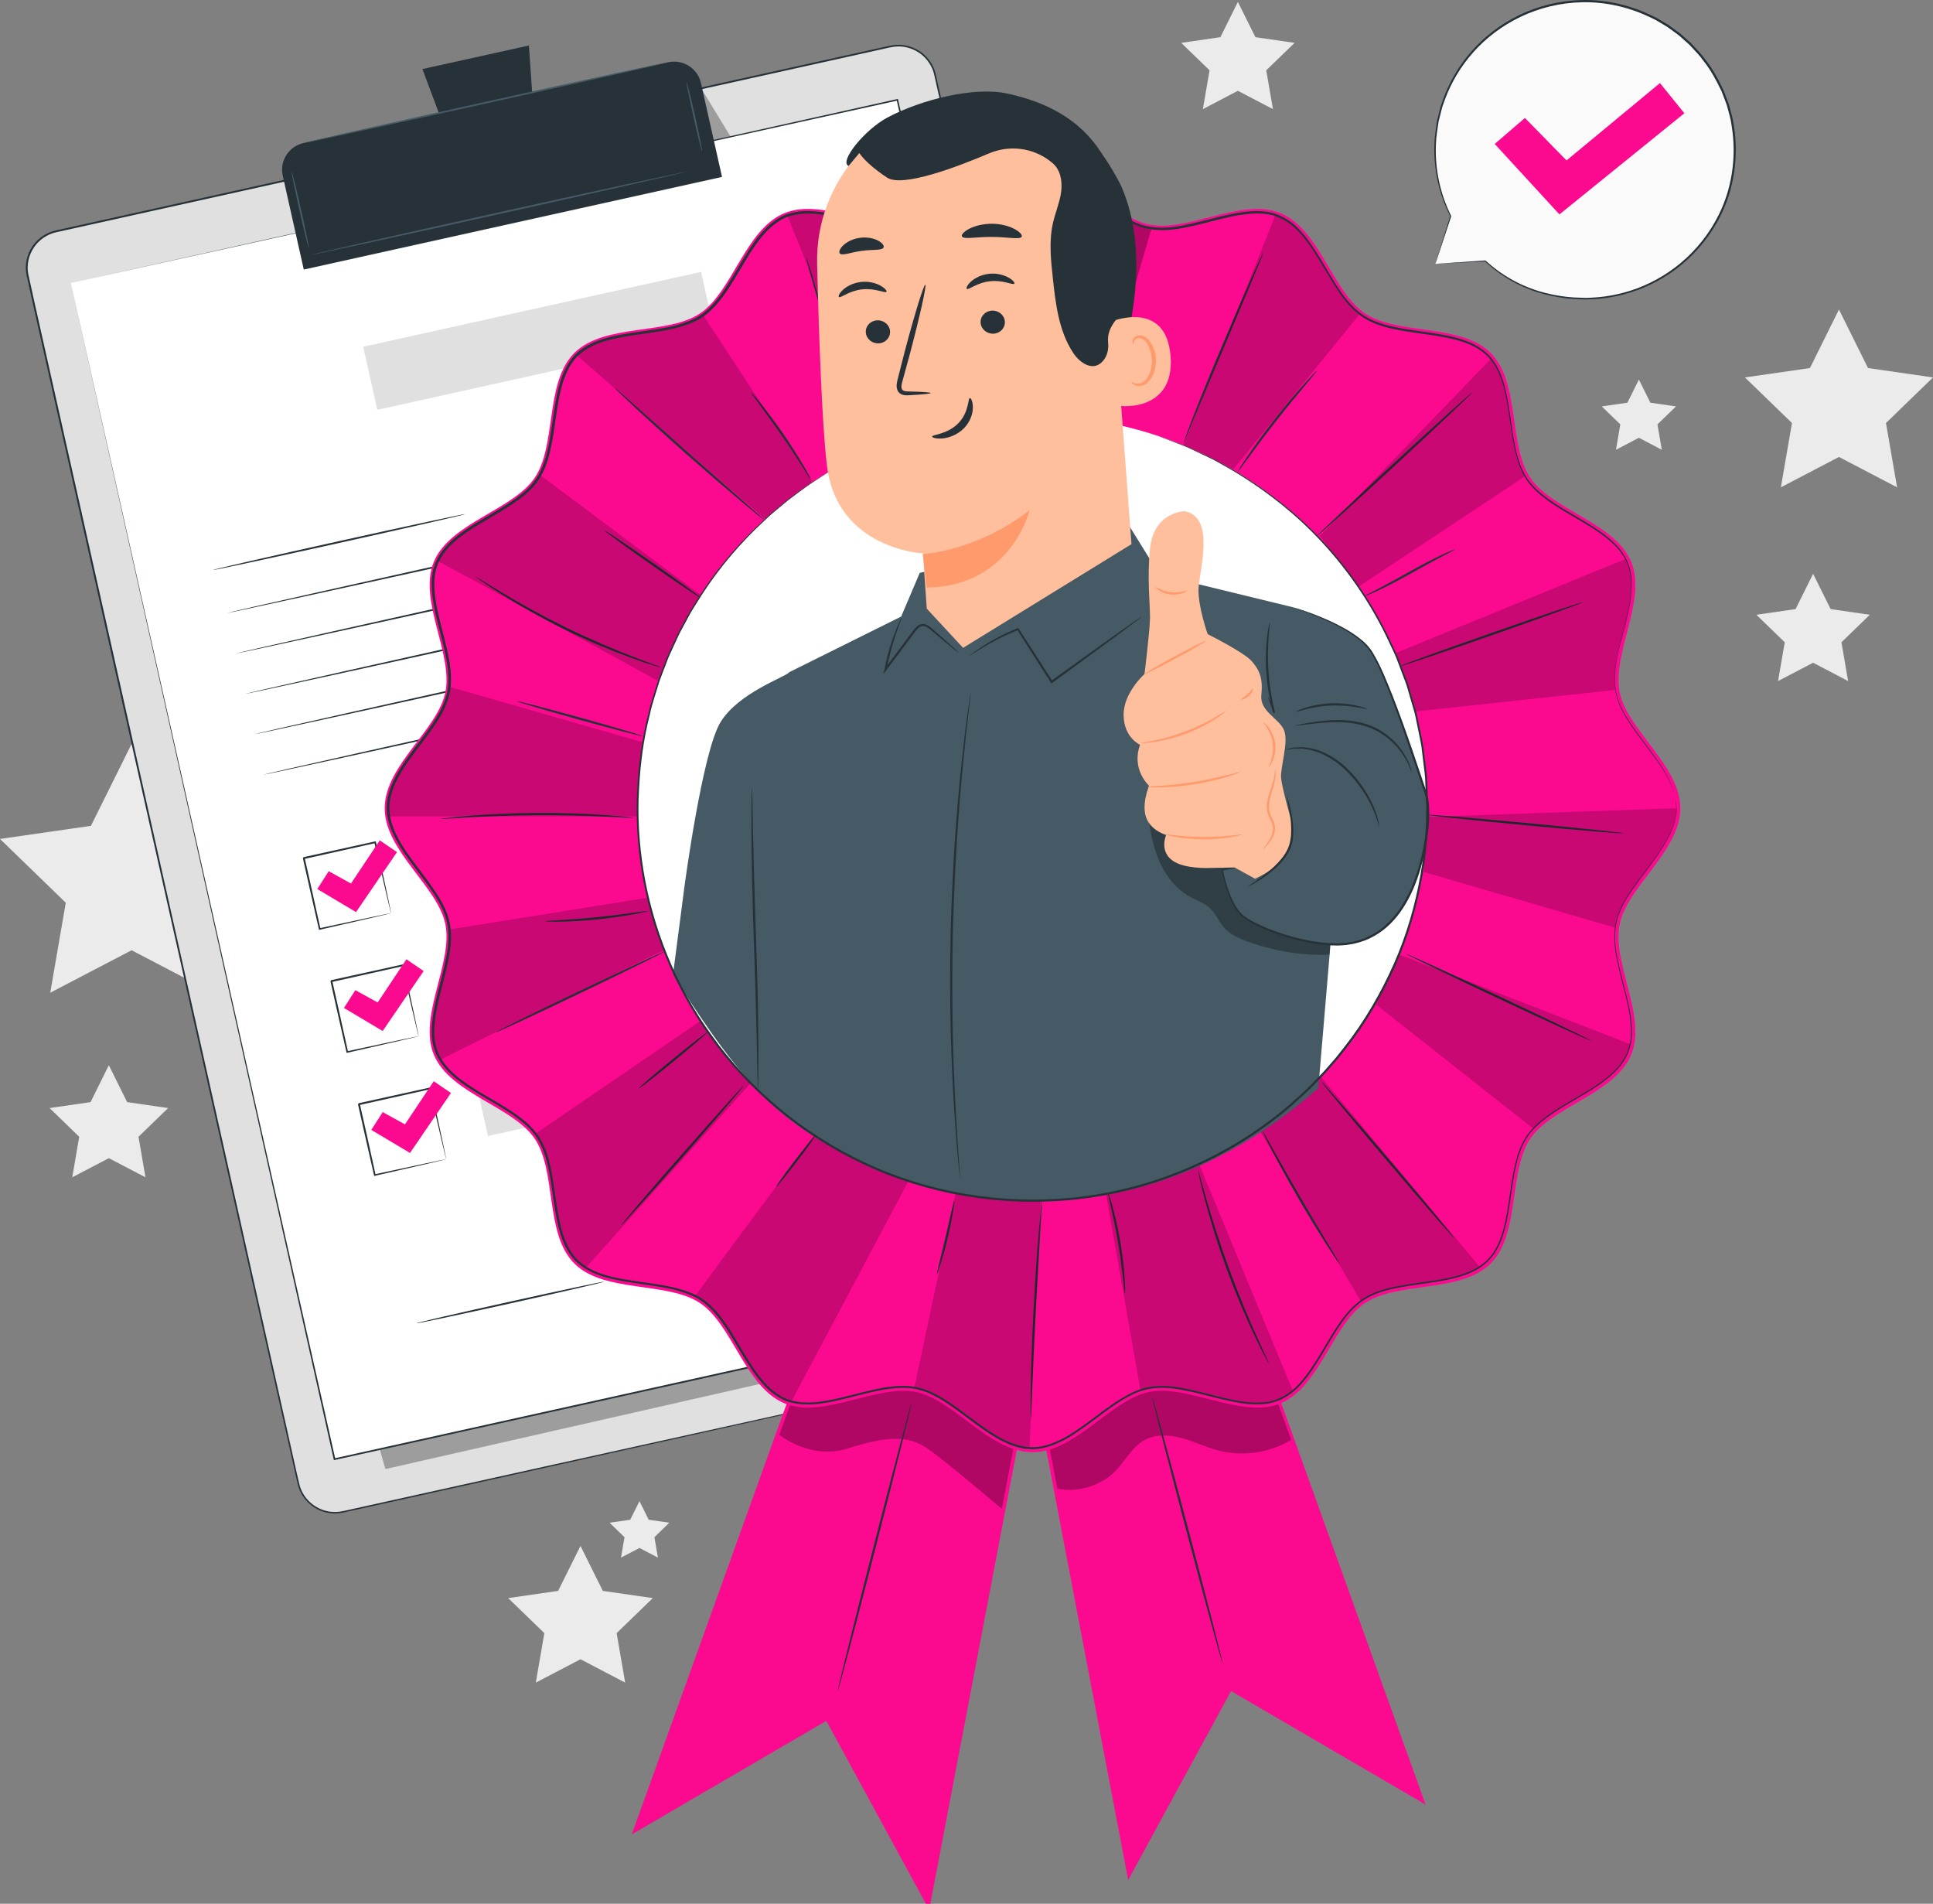 <svg width="196" height="193" viewBox="0 0 196 193" fill="none" xmlns="http://www.w3.org/2000/svg">
<rect x="0" y="0" width="196" height="193" fill="#808080" stroke="none"/>
<g clip-path="url(#clip0_114_1833)">
<path d="M186.464 31.381L189.41 37.312L196 38.263L191.232 42.884L192.357 49.403L186.464 46.325L180.575 49.403L181.7 42.884L176.932 38.263L183.522 37.312L186.464 31.381Z" fill="#EBEBEB"/>
<path d="M11.036 107.99L12.893 111.73L17.048 112.331L14.044 115.241L14.75 119.349L11.036 117.412L7.326 119.349L8.032 115.241L5.028 112.331L9.183 111.73L11.036 107.99Z" fill="#EBEBEB"/>
<path d="M13.343 75.418L17.463 83.721L26.686 85.049L20.012 91.515L21.587 100.638L13.343 96.333L5.095 100.638L6.669 91.515L0 85.049L9.219 83.721L13.343 75.418Z" fill="#EBEBEB"/>
<path d="M183.844 58.171L185.621 61.748L189.591 62.323L186.715 65.111L187.394 69.043L183.844 67.184L180.288 69.043L180.968 65.111L178.092 62.323L182.066 61.748L183.844 58.171Z" fill="#EBEBEB"/>
<path d="M125.517 0.193L127.295 3.77L131.269 4.345L128.393 7.128L129.073 11.061L125.517 9.206L121.967 11.061L122.646 7.128L119.77 4.345L123.744 3.77L125.517 0.193Z" fill="#EBEBEB"/>
<path d="M166.178 38.483L167.342 40.824L169.94 41.201L168.061 43.02L168.502 45.598L166.178 44.379L163.853 45.598L164.294 43.02L162.415 41.201L165.013 40.824L166.178 38.483Z" fill="#EBEBEB"/>
<path d="M58.86 156.718L61.123 161.278L66.191 162.01L62.525 165.561L63.39 170.576L58.86 168.209L54.33 170.576L55.194 165.561L51.529 162.01L56.593 161.278L58.86 156.718Z" fill="#EBEBEB"/>
<path d="M64.841 152.181L65.776 154.066L67.867 154.368L66.354 155.837L66.711 157.906L64.841 156.929L62.966 157.906L63.324 155.837L61.81 154.368L63.901 154.066L64.841 152.181Z" fill="#EBEBEB"/>
<path d="M145.543 26.755L147.1 21.907C145.887 19.491 145.314 16.721 145.574 13.836C146.328 5.537 153.721 -0.583 162.08 0.171C170.443 0.921 176.609 8.259 175.851 16.558C175.096 24.857 167.704 30.977 159.345 30.223C155.851 29.907 152.98 28.654 150.594 26.453L145.539 26.755H145.543Z" fill="#FAFAFA"/>
<path d="M145.543 26.755C145.543 26.755 145.662 26.742 145.878 26.729C146.103 26.712 146.43 26.69 146.849 26.659C147.705 26.602 148.962 26.514 150.594 26.405H150.616L150.633 26.418C152.071 27.737 154.264 29.197 157.232 29.824C157.969 29.982 158.745 30.105 159.552 30.153C159.958 30.166 160.368 30.184 160.787 30.201C161.206 30.201 161.63 30.153 162.062 30.131C163.782 29.973 165.582 29.513 167.311 28.671C169.04 27.834 170.69 26.619 172.071 25.054C173.447 23.489 174.567 21.578 175.189 19.434C175.811 17.295 175.965 14.949 175.564 12.635C175.494 12.052 175.308 11.486 175.163 10.912C175.097 10.622 174.973 10.346 174.872 10.066C174.766 9.789 174.664 9.504 174.55 9.228C174.029 8.15 173.46 7.067 172.684 6.116C172.331 5.611 171.899 5.182 171.488 4.735C171.294 4.502 171.047 4.318 170.827 4.112C170.597 3.915 170.386 3.7 170.147 3.52L169.424 2.99L169.062 2.727L168.679 2.499L167.911 2.043C167.655 1.898 167.377 1.784 167.113 1.657C164.978 0.662 162.667 0.18 160.426 0.228C158.185 0.272 156.037 0.815 154.153 1.719C152.27 2.622 150.651 3.875 149.381 5.305C148.106 6.734 147.18 8.334 146.567 9.938C146.492 10.14 146.421 10.342 146.35 10.539C146.275 10.736 146.209 10.934 146.165 11.14C146.064 11.543 145.967 11.942 145.865 12.332C145.759 13.13 145.609 13.897 145.596 14.647C145.473 17.65 146.271 20.144 147.14 21.894L147.149 21.911V21.929C146.628 23.489 146.231 24.691 145.958 25.51C145.821 25.914 145.72 26.225 145.649 26.44C145.579 26.65 145.539 26.76 145.539 26.76C145.539 26.76 145.565 26.659 145.627 26.453C145.693 26.238 145.79 25.931 145.914 25.528C146.174 24.695 146.553 23.476 147.047 21.894V21.929C146.161 20.179 145.336 17.667 145.442 14.634C145.455 13.875 145.596 13.104 145.702 12.297C145.799 11.902 145.896 11.499 145.998 11.091C146.042 10.885 146.108 10.684 146.183 10.482C146.253 10.28 146.328 10.079 146.399 9.873C147.008 8.251 147.943 6.624 149.231 5.173C150.514 3.722 152.146 2.446 154.056 1.526C155.962 0.605 158.145 0.053 160.417 0.004C162.689 -0.048 165.035 0.438 167.205 1.447C167.474 1.578 167.752 1.692 168.013 1.837L168.789 2.297L169.177 2.53L169.543 2.797L170.28 3.336C170.522 3.52 170.739 3.74 170.972 3.937C171.197 4.147 171.444 4.331 171.643 4.568C172.057 5.024 172.499 5.458 172.856 5.967C173.641 6.931 174.223 8.031 174.748 9.127C174.867 9.408 174.964 9.697 175.074 9.978C175.176 10.263 175.304 10.539 175.37 10.837C175.52 11.42 175.71 11.995 175.78 12.586C176.186 14.936 176.023 17.317 175.392 19.487C174.757 21.661 173.619 23.599 172.216 25.181C170.814 26.768 169.137 27.992 167.382 28.833C165.626 29.68 163.8 30.14 162.062 30.293C161.626 30.315 161.198 30.355 160.774 30.359C160.351 30.341 159.936 30.324 159.526 30.306C158.71 30.254 157.929 30.127 157.184 29.965C154.189 29.32 151.983 27.825 150.554 26.484L150.589 26.497C148.94 26.584 147.674 26.65 146.809 26.694C146.395 26.716 146.073 26.729 145.848 26.742C145.636 26.751 145.53 26.755 145.53 26.755H145.543Z" fill="#263238"/>
<path d="M152.098 14.625L154.599 12.472L158.816 16.773L168.26 8.952L170.262 11.425L158.159 21.223L152.098 14.625Z" fill="#FB0A90" stroke="#FB0A90" stroke-width="0.75" stroke-miterlimit="10"/>
<path d="M119.373 134.527L34.789 153.264C32.738 153.72 30.7 152.431 30.241 150.392L2.788 27.97C2.329 25.931 3.626 23.906 5.677 23.45L90.265 4.717C92.316 4.261 94.354 5.55 94.813 7.589L122.262 130.011C122.721 132.05 121.429 134.075 119.373 134.531V134.527Z" fill="#E0E0E0"/>
<path d="M119.373 134.527C119.373 134.527 119.466 134.496 119.655 134.443C119.841 134.391 120.114 134.285 120.449 134.101C120.776 133.908 121.164 133.619 121.517 133.176C121.865 132.738 122.178 132.137 122.289 131.401C122.35 131.037 122.346 130.638 122.28 130.23C122.209 129.823 122.099 129.397 122.002 128.95C121.799 128.056 121.579 127.074 121.34 126.013C120.86 123.891 120.308 121.44 119.686 118.679C117.203 107.644 113.612 91.673 109.179 71.945C106.965 62.077 104.535 51.271 101.932 39.671C100.631 33.871 99.281 27.869 97.896 21.692C97.204 18.601 96.498 15.467 95.788 12.288C95.43 10.701 95.069 9.101 94.707 7.492C94.513 6.707 94.037 6.002 93.397 5.493C92.749 4.998 91.941 4.704 91.117 4.708C90.702 4.708 90.301 4.787 89.89 4.884C89.48 4.976 89.066 5.068 88.655 5.16C87.83 5.344 87.001 5.528 86.172 5.712C84.509 6.081 82.842 6.449 81.161 6.821C77.8 7.567 74.403 8.321 70.967 9.079C64.095 10.6 57.082 12.157 49.941 13.739C35.658 16.905 20.868 20.179 5.721 23.538C4.795 23.739 3.956 24.305 3.436 25.09C2.907 25.865 2.695 26.847 2.863 27.773C3.26 29.64 3.696 31.508 4.106 33.366C4.94 37.084 5.769 40.78 6.59 44.445C8.235 51.779 9.854 59.004 11.446 66.102C14.627 80.301 17.697 93.997 20.621 107.048C23.545 120.095 26.32 132.492 28.918 144.097C29.244 145.548 29.566 146.986 29.884 148.411C30.047 149.121 30.197 149.84 30.369 150.532C30.55 151.221 30.938 151.843 31.463 152.317C31.988 152.79 32.645 153.106 33.333 153.229C33.677 153.286 34.03 153.294 34.379 153.259C34.723 153.215 35.067 153.132 35.415 153.053C36.796 152.746 38.168 152.444 39.522 152.146C44.943 150.949 50.143 149.796 55.106 148.7C74.964 144.316 91.033 140.765 102.135 138.314C107.688 137.091 111.998 136.144 114.922 135.5C116.382 135.18 117.498 134.934 118.248 134.772C118.998 134.61 119.382 134.531 119.382 134.531C119.382 134.531 118.998 134.623 118.253 134.79C117.503 134.956 116.391 135.206 114.931 135.535C112.007 136.188 107.697 137.148 102.148 138.384C91.046 140.853 74.981 144.421 55.128 148.827C50.165 149.927 44.965 151.08 39.544 152.286C38.19 152.589 36.822 152.891 35.437 153.198C35.093 153.272 34.749 153.36 34.388 153.404C34.026 153.439 33.66 153.43 33.302 153.373C32.583 153.246 31.9 152.922 31.357 152.426C30.815 151.935 30.404 151.286 30.219 150.572C30.043 149.862 29.897 149.156 29.734 148.441C29.412 147.017 29.09 145.579 28.764 144.127C26.161 132.523 23.378 120.125 20.449 107.079C17.52 94.032 14.45 80.336 11.261 66.137C9.669 59.039 8.05 51.81 6.405 44.48C5.584 40.815 4.755 37.119 3.921 33.401C3.507 31.538 3.079 29.684 2.673 27.799C2.501 26.834 2.721 25.8 3.277 24.984C3.824 24.165 4.702 23.568 5.677 23.358C20.824 20.004 35.614 16.729 49.896 13.564C57.038 11.981 64.055 10.43 70.923 8.908C74.359 8.15 77.756 7.396 81.117 6.65C82.797 6.278 84.469 5.91 86.128 5.541C86.957 5.357 87.786 5.173 88.611 4.993C89.026 4.901 89.436 4.809 89.846 4.722C90.252 4.625 90.68 4.537 91.112 4.542C91.972 4.542 92.819 4.844 93.494 5.362C94.16 5.888 94.659 6.629 94.862 7.448C95.223 9.057 95.585 10.657 95.942 12.249C96.652 15.427 97.358 18.562 98.051 21.652C99.436 27.834 100.777 33.831 102.078 39.636C104.676 51.24 107.093 62.046 109.303 71.915C113.714 91.651 117.287 107.622 119.757 118.661C120.374 121.418 120.921 123.874 121.393 125.995C121.631 127.056 121.848 128.038 122.046 128.937C122.143 129.389 122.253 129.809 122.32 130.222C122.386 130.634 122.39 131.037 122.324 131.405C122.209 132.146 121.887 132.751 121.534 133.194C121.177 133.637 120.785 133.926 120.454 134.119C120.114 134.299 119.841 134.404 119.655 134.456C119.466 134.505 119.373 134.531 119.373 134.531V134.527Z" fill="#263238"/>
<g opacity="0.3">
<path d="M39.076 148.928L116.144 131.418L113.705 116.403L109.338 107.99L35.614 136.776L39.076 148.928Z" fill="black"/>
</g>
<g opacity="0.3">
<path d="M71.249 9.206L74.165 13.989L74.734 16.523L72.754 16.962L71.249 9.206Z" fill="black"/>
</g>
<path d="M7.181 28.68L33.92 147.924L117.732 129.358L112.951 108.039L90.993 10.114L7.181 28.68Z" fill="white"/>
<path d="M7.181 28.68C7.776 28.548 40.038 21.372 90.975 10.044L91.046 10.026L91.064 10.101C98.5 43.239 107.776 84.593 117.816 129.332V129.34L117.838 129.428L117.75 129.45C87.786 136.083 59.336 142.383 33.937 148.007L33.854 148.025L33.836 147.942C18.098 77.526 7.344 29.403 7.181 28.68C7.344 29.408 18.164 77.513 33.999 147.906L33.898 147.845C59.296 142.216 87.746 135.912 117.71 129.275L117.639 129.384V129.375C107.613 84.633 98.346 43.279 90.918 10.136L91.006 10.193C40.051 21.429 7.776 28.548 7.181 28.68Z" fill="#263238"/>
<path d="M30.782 14.498L67.744 6.314C69.246 5.981 70.74 6.921 71.076 8.419L73.21 17.936L30.802 27.326L28.668 17.809C28.334 16.316 29.279 14.831 30.786 14.497L30.782 14.498Z" fill="#263238"/>
<path d="M53.628 4.612L42.834 7.001L46.16 15.918L54.29 14.116L53.628 4.612Z" fill="#263238"/>
<path d="M67.743 6.309C67.752 6.357 59.49 8.229 49.283 10.491C39.076 12.753 30.793 14.546 30.784 14.498C30.775 14.45 39.037 12.578 49.243 10.316C59.446 8.053 67.73 6.26 67.743 6.313V6.309Z" fill="#455A64"/>
<path d="M31.308 25.142C31.26 25.151 30.832 23.432 30.355 21.302C29.879 19.167 29.531 17.431 29.579 17.422C29.628 17.413 30.056 19.132 30.536 21.262C31.013 23.393 31.361 25.133 31.313 25.142H31.308Z" fill="#455A64"/>
<path d="M71.188 15.348C71.139 15.357 70.746 13.796 70.314 11.863C69.882 9.925 69.569 8.347 69.617 8.338C69.666 8.33 70.058 9.89 70.491 11.824C70.923 13.761 71.236 15.339 71.188 15.348Z" fill="#455A64"/>
<path d="M69.507 17.426C69.516 17.474 61.034 19.395 50.558 21.718C40.078 24.037 31.578 25.879 31.569 25.83C31.56 25.782 40.042 23.862 50.518 21.538C60.994 19.219 69.494 17.378 69.507 17.426Z" fill="#455A64"/>
<path d="M47.184 52.117C47.197 52.165 41.471 53.476 34.405 55.041C27.334 56.606 21.596 57.838 21.582 57.785C21.569 57.737 27.29 56.426 34.361 54.861C41.427 53.296 47.17 52.064 47.179 52.117H47.184Z" fill="#263238"/>
<path d="M89.842 47.343C89.855 47.391 74.902 50.745 56.451 54.835C37.991 58.925 23.025 62.195 23.016 62.147C23.003 62.099 37.956 58.745 56.411 54.655C74.862 50.569 89.833 47.294 89.842 47.343Z" fill="#263238"/>
<path d="M90.759 51.441C90.772 51.49 75.82 54.843 57.368 58.934C38.909 63.024 23.942 66.294 23.934 66.246C23.92 66.198 38.873 62.844 57.329 58.754C75.78 54.668 90.751 51.393 90.759 51.441Z" fill="#263238"/>
<path d="M91.681 55.541C91.694 55.589 76.741 58.943 58.29 63.033C39.831 67.123 24.864 70.393 24.855 70.345C24.842 70.297 39.795 66.943 58.251 62.853C76.702 58.767 91.672 55.492 91.681 55.541Z" fill="#263238"/>
<path d="M92.599 59.635C92.612 59.683 77.659 63.037 59.208 67.127C40.748 71.218 25.782 74.488 25.773 74.44C25.76 74.392 40.713 71.038 59.168 66.948C77.619 62.862 92.59 59.587 92.599 59.635Z" fill="#263238"/>
<path d="M93.516 63.734C93.529 63.782 78.576 67.136 60.125 71.226C41.666 75.317 26.699 78.587 26.69 78.539C26.677 78.491 41.63 75.137 60.086 71.047C78.537 66.961 93.507 63.686 93.516 63.734Z" fill="#263238"/>
<path d="M39.65 92.581C39.65 92.581 39.632 92.532 39.61 92.44C39.584 92.34 39.553 92.208 39.513 92.05C39.429 91.695 39.31 91.204 39.164 90.586C38.869 89.319 38.454 87.539 37.96 85.409L38.057 85.47C35.953 85.939 33.47 86.496 30.828 87.083C30.81 87.105 30.96 86.877 30.898 86.974V86.978V86.987L30.903 87.004L30.912 87.035L30.925 87.096L30.951 87.219L31.004 87.465C31.04 87.627 31.079 87.789 31.114 87.951C31.185 88.276 31.26 88.596 31.331 88.911C31.472 89.547 31.608 90.165 31.745 90.77C32.014 91.976 32.266 93.116 32.495 94.163L32.398 94.102C34.551 93.642 36.346 93.26 37.625 92.984C38.251 92.853 38.75 92.752 39.107 92.677C39.27 92.647 39.398 92.62 39.504 92.598C39.597 92.581 39.645 92.572 39.65 92.576C39.65 92.576 39.61 92.59 39.526 92.611C39.429 92.638 39.301 92.668 39.147 92.704C38.794 92.787 38.304 92.901 37.691 93.045C36.403 93.339 34.595 93.756 32.429 94.251L32.349 94.269L32.332 94.19C32.094 93.142 31.838 92.006 31.564 90.801C31.428 90.196 31.287 89.578 31.145 88.942C31.075 88.626 31 88.306 30.929 87.982C30.894 87.82 30.854 87.657 30.819 87.495L30.766 87.25L30.74 87.127L30.726 87.066L30.718 87.035V87.017L30.713 87.009V87.004C30.651 87.101 30.797 86.868 30.784 86.895C33.43 86.312 35.914 85.768 38.022 85.303L38.101 85.286L38.119 85.365C38.587 87.522 38.975 89.328 39.253 90.612C39.381 91.226 39.482 91.717 39.557 92.068C39.588 92.221 39.614 92.348 39.632 92.449C39.65 92.532 39.654 92.576 39.65 92.576V92.581Z" fill="#263238"/>
<path d="M93.418 74.86L42.951 86.035L43.889 90.22L94.356 79.045L93.418 74.86Z" fill="#E0E0E0"/>
<path d="M42.447 105.053C42.447 105.053 42.429 105.005 42.407 104.913C42.38 104.812 42.349 104.68 42.31 104.523C42.226 104.168 42.107 103.677 41.961 103.058C41.666 101.791 41.251 100.012 40.757 97.881L40.854 97.942C38.75 98.411 36.267 98.968 33.625 99.556C33.607 99.578 33.757 99.35 33.695 99.446V99.45V99.459L33.7 99.477L33.709 99.507L33.722 99.569L33.748 99.692L33.801 99.937C33.836 100.099 33.876 100.261 33.911 100.424C33.982 100.748 34.057 101.068 34.127 101.384C34.269 102.019 34.405 102.638 34.542 103.243C34.811 104.448 35.063 105.588 35.292 106.636L35.195 106.574C37.347 106.114 39.143 105.733 40.422 105.456C41.048 105.325 41.547 105.224 41.904 105.15C42.067 105.119 42.195 105.093 42.301 105.071C42.394 105.053 42.442 105.044 42.447 105.049C42.447 105.049 42.407 105.062 42.323 105.084C42.226 105.11 42.098 105.141 41.944 105.176C41.591 105.259 41.101 105.373 40.488 105.518C39.2 105.812 37.392 106.228 35.226 106.723L35.146 106.741L35.129 106.662C34.891 105.614 34.635 104.479 34.361 103.273C34.224 102.668 34.083 102.05 33.942 101.414C33.872 101.099 33.797 100.779 33.726 100.454C33.691 100.292 33.651 100.13 33.616 99.968L33.563 99.722L33.536 99.6L33.523 99.538L33.514 99.507V99.49L33.51 99.481V99.477C33.448 99.573 33.594 99.341 33.581 99.367C36.227 98.784 38.711 98.24 40.819 97.776L40.898 97.758L40.916 97.837C41.383 99.994 41.772 101.8 42.05 103.085C42.178 103.698 42.279 104.189 42.354 104.54C42.385 104.694 42.411 104.821 42.429 104.922C42.447 105.005 42.451 105.049 42.447 105.049V105.053Z" fill="#263238"/>
<path d="M96.213 87.333L45.745 98.508L46.683 102.693L97.151 91.517L96.213 87.333Z" fill="#E0E0E0"/>
<path d="M45.243 117.526C45.243 117.526 45.225 117.477 45.203 117.385C45.177 117.284 45.146 117.153 45.106 116.995C45.022 116.64 44.903 116.149 44.758 115.531C44.462 114.264 44.048 112.484 43.553 110.353L43.651 110.415C41.547 110.884 39.063 111.441 36.421 112.028C36.403 112.05 36.553 111.822 36.492 111.918V111.923V111.932L36.496 111.949L36.505 111.98L36.518 112.041L36.545 112.164L36.597 112.409C36.633 112.572 36.672 112.734 36.708 112.896C36.778 113.22 36.853 113.541 36.924 113.856C37.065 114.492 37.202 115.11 37.339 115.715C37.608 116.921 37.859 118.06 38.088 119.108L37.991 119.047C40.144 118.586 41.939 118.205 43.218 117.929C43.845 117.797 44.343 117.697 44.7 117.622C44.864 117.591 44.992 117.565 45.097 117.543C45.19 117.526 45.239 117.517 45.239 117.521C45.239 117.521 45.199 117.534 45.115 117.556C45.018 117.583 44.89 117.613 44.736 117.648C44.383 117.732 43.893 117.846 43.28 117.99C41.992 118.284 40.184 118.7 38.018 119.196L37.938 119.213L37.921 119.134C37.683 118.087 37.427 116.951 37.153 115.746C37.017 115.141 36.875 114.523 36.734 113.887C36.664 113.571 36.593 113.251 36.518 112.927C36.483 112.765 36.443 112.602 36.408 112.44L36.355 112.195L36.328 112.072L36.315 112.01L36.306 111.98V111.962L36.302 111.954V111.949C36.24 112.046 36.386 111.813 36.373 111.84C39.019 111.256 41.502 110.713 43.611 110.248L43.69 110.231L43.708 110.31C44.175 112.466 44.564 114.273 44.842 115.557C44.969 116.171 45.071 116.662 45.146 117.013C45.177 117.166 45.203 117.293 45.221 117.394C45.239 117.477 45.243 117.521 45.239 117.521L45.243 117.526Z" fill="#263238"/>
<path d="M99.007 99.805L48.54 110.98L49.478 115.165L99.945 103.99L99.007 99.805Z" fill="#E0E0E0"/>
<path d="M32.698 90.003L33.457 88.819L35.711 90.064L38.609 85.715L39.734 86.483L35.989 91.963L32.698 90.003Z" fill="#FB0A90" stroke="#FB0A90" stroke-width="0.75" stroke-miterlimit="10"/>
<path d="M35.402 102.059L36.16 100.875L38.414 102.12L41.312 97.771L42.437 98.539L38.692 104.019L35.402 102.059Z" fill="#FB0A90" stroke="#FB0A90" stroke-width="0.75" stroke-miterlimit="10"/>
<path d="M38.172 114.422L38.931 113.238L41.184 114.479L44.083 110.134L45.207 110.901L41.462 116.381L38.172 114.422Z" fill="#FB0A90" stroke="#FB0A90" stroke-width="0.75" stroke-miterlimit="10"/>
<path d="M61.272 129.932C61.285 129.98 57.024 130.967 51.758 132.133C46.491 133.299 42.212 134.207 42.199 134.154C42.186 134.106 46.447 133.119 51.718 131.953C56.985 130.787 61.263 129.88 61.272 129.932Z" fill="#263238"/>
<path d="M70.778 127.674C70.791 127.723 69.221 128.113 67.275 128.542C65.33 128.972 63.747 129.283 63.733 129.231C63.72 129.183 65.29 128.792 67.236 128.363C69.181 127.933 70.764 127.622 70.778 127.674Z" fill="#263238"/>
<path d="M102.246 117.832C102.259 117.881 98.421 118.775 93.684 119.823C88.942 120.875 85.091 121.686 85.083 121.633C85.069 121.585 88.902 120.691 93.644 119.643C98.382 118.595 102.237 117.784 102.246 117.832Z" fill="#263238"/>
<path d="M98.148 129.371C98.148 129.371 98.188 129.253 98.232 129.02C98.284 128.792 98.284 128.437 98.179 128.008C98.068 127.574 97.839 127.078 97.57 126.5C97.31 125.925 96.97 125.241 96.966 124.408C96.979 123.593 97.341 122.685 98.082 122.05C98.814 121.401 99.969 121.173 101.015 121.506C101.535 121.673 102.038 121.966 102.409 122.418C102.585 122.646 102.731 122.922 102.74 123.238C102.766 123.558 102.519 123.878 102.224 123.979C101.928 124.088 101.646 124.123 101.355 124.194C101.063 124.255 100.772 124.312 100.477 124.373C99.886 124.487 99.286 124.597 98.673 124.676C97.447 124.838 96.216 124.86 95.065 124.698C94.5 124.636 93.904 124.628 93.481 124.956C93.058 125.276 92.841 125.798 92.528 126.236C92.374 126.456 92.175 126.67 91.915 126.784C91.659 126.903 91.359 126.898 91.108 126.82C90.601 126.649 90.226 126.311 89.82 126.083C89.621 125.965 89.414 125.873 89.198 125.851C88.986 125.829 88.775 125.881 88.607 126C88.267 126.241 88.087 126.64 87.862 126.973C87.416 127.683 86.648 128.016 86 128.043C85.334 128.073 84.796 127.793 84.456 127.499C84.108 127.197 83.936 126.877 83.847 126.657C83.759 126.434 83.746 126.311 83.746 126.311C83.755 126.311 83.781 126.429 83.878 126.644C83.98 126.855 84.156 127.161 84.5 127.446C84.84 127.727 85.361 127.981 85.991 127.942C86.613 127.911 87.332 127.582 87.751 126.907C87.972 126.583 88.139 126.171 88.528 125.89C88.717 125.754 88.969 125.688 89.216 125.71C89.463 125.732 89.688 125.838 89.899 125.96C90.318 126.197 90.698 126.526 91.156 126.675C91.386 126.745 91.633 126.745 91.849 126.644C92.07 126.548 92.246 126.364 92.391 126.149C92.696 125.732 92.903 125.193 93.38 124.825C93.618 124.641 93.913 124.549 94.204 124.518C94.5 124.487 94.796 124.505 95.087 124.531C96.238 124.693 97.433 124.667 98.655 124.509C99.264 124.43 99.859 124.325 100.45 124.211C100.746 124.15 101.037 124.093 101.324 124.031C101.61 123.966 101.91 123.926 102.162 123.83C102.413 123.738 102.585 123.518 102.568 123.26C102.563 123.005 102.44 122.751 102.276 122.545C101.937 122.133 101.46 121.848 100.966 121.686C99.974 121.366 98.884 121.576 98.188 122.186C97.477 122.786 97.12 123.65 97.102 124.43C97.102 125.219 97.416 125.899 97.671 126.478C97.932 127.056 98.157 127.569 98.258 128.012C98.355 128.455 98.342 128.819 98.276 129.047C98.218 129.279 98.157 129.389 98.157 129.389L98.148 129.371Z" fill="#263238"/>
<path d="M107.265 123.76C107.265 123.76 107.186 123.79 107.036 123.83C106.864 123.869 106.643 123.922 106.37 123.988C105.765 124.128 104.932 124.321 103.908 124.553C101.831 125.031 98.964 125.706 95.814 126.5C92.66 127.293 89.815 128.06 87.76 128.621C86.75 128.898 85.921 129.126 85.325 129.288C85.052 129.358 84.831 129.419 84.663 129.463C84.509 129.503 84.43 129.52 84.43 129.511C84.43 129.507 84.505 129.476 84.655 129.428C84.822 129.375 85.038 129.305 85.308 129.218C85.876 129.038 86.701 128.792 87.725 128.494C89.771 127.898 92.612 127.113 95.766 126.32C98.92 125.526 101.791 124.869 103.878 124.422C104.918 124.198 105.765 124.023 106.352 123.913C106.63 123.86 106.855 123.821 107.027 123.786C107.181 123.76 107.265 123.746 107.265 123.755V123.76Z" fill="#263238"/>
<path d="M71.085 27.564L36.827 35.15L38.261 41.547L72.519 33.962L71.085 27.564Z" fill="#E0E0E0"/>
<path d="M103.494 131.375L114.566 189.493L124.68 170.918L143.85 182.101L123.498 125.509L103.494 131.375Z" fill="#FB0A90" stroke="#FB0A90" stroke-width="0.75" stroke-miterlimit="10"/>
<g opacity="0.3">
<path d="M107.217 150.923C109.264 151.343 111.65 150.625 113.101 149.13C114.111 148.091 114.782 146.683 116.052 145.991C117.195 145.368 118.602 145.456 119.854 145.802C121.107 146.148 122.294 146.723 123.551 147.052C126.021 147.687 128.747 147.288 130.926 145.964L127.732 137.153L112.912 135.311L105.845 143.75L107.213 150.927L107.217 150.923Z" fill="black"/>
</g>
<path d="M123.957 168.608C123.895 168.625 122.245 162.588 120.278 155.127C118.306 147.665 116.758 141.602 116.82 141.589C116.881 141.572 118.527 147.608 120.503 155.07C122.474 162.531 124.023 168.59 123.961 168.608H123.957Z" fill="#263238"/>
<path d="M105.117 134.399L94.046 192.513L83.932 173.938L64.762 185.122L85.114 128.534L105.117 134.399Z" fill="#FB0A90" stroke="#FB0A90" stroke-width="0.75" stroke-miterlimit="10"/>
<g opacity="0.3">
<path d="M79.026 145.46C79.026 145.46 82.176 148.034 85.93 146.85C89.683 145.662 92.017 145.412 94.05 146.85C96.084 148.288 101.584 152.97 101.584 152.97L102.859 146.267L95.47 136.184L87.756 137.731L82.26 138.275L80.217 142.115L79.022 145.46H79.026Z" fill="black"/>
</g>
<path d="M170.006 81.936C170.006 86.106 164.643 89.696 163.858 93.637C163.05 97.697 166.606 103.05 165.048 106.785C163.461 110.586 157.122 111.866 154.85 115.241C152.557 118.648 153.779 124.952 150.876 127.837C147.974 130.721 141.626 129.507 138.204 131.787C134.803 134.049 133.519 140.349 129.695 141.922C125.937 143.47 120.551 139.936 116.466 140.739C112.501 141.519 108.888 146.85 104.694 146.85C100.499 146.85 96.886 141.519 92.921 140.739C88.836 139.936 83.451 143.47 79.692 141.922C75.868 140.344 74.58 134.044 71.184 131.787C67.756 129.507 61.413 130.721 58.511 127.837C55.609 124.952 56.831 118.643 54.537 115.241C52.261 111.861 45.922 110.586 44.339 106.785C42.782 103.05 46.337 97.697 45.53 93.637C44.745 89.696 39.381 86.106 39.381 81.936C39.381 77.767 44.745 74.177 45.53 70.236C46.337 66.176 42.782 60.823 44.339 57.088C45.927 53.287 52.265 52.007 54.537 48.631C56.831 45.225 55.609 38.921 58.511 36.036C61.413 33.152 67.761 34.366 71.184 32.086C74.585 29.824 75.868 23.524 79.692 21.951C83.451 20.403 88.836 23.936 92.921 23.134C96.886 22.354 100.499 17.023 104.694 17.023C108.888 17.023 112.501 22.354 116.466 23.134C120.551 23.936 125.937 20.403 129.695 21.951C133.519 23.529 134.807 29.829 138.204 32.086C141.631 34.366 147.974 33.152 150.876 36.036C153.779 38.921 152.557 45.229 154.85 48.631C157.126 52.011 163.465 53.287 165.048 57.088C166.606 60.823 163.05 66.176 163.858 70.236C164.643 74.177 170.006 77.767 170.006 81.936Z" fill="#FB0A90" stroke="#FB0A90" stroke-width="0.75" stroke-miterlimit="10"/>
<path d="M89.401 45.55C89.401 45.55 89.352 45.492 89.282 45.37C89.198 45.225 89.101 45.05 88.982 44.835C88.722 44.37 88.369 43.686 87.941 42.836C87.09 41.135 85.987 38.741 84.924 36.041C83.865 33.336 83.045 30.832 82.511 29.009C82.242 28.097 82.043 27.352 81.915 26.839C81.858 26.602 81.81 26.405 81.774 26.242C81.743 26.107 81.73 26.032 81.739 26.032C81.748 26.032 81.774 26.098 81.818 26.234C81.867 26.392 81.929 26.584 82.004 26.817C82.171 27.36 82.396 28.084 82.67 28.965C83.243 30.776 84.081 33.261 85.14 35.962C86.198 38.658 87.275 41.056 88.086 42.77C88.488 43.603 88.814 44.287 89.061 44.8C89.167 45.019 89.251 45.203 89.321 45.352C89.379 45.479 89.405 45.55 89.401 45.554V45.55Z" fill="#263238"/>
<path d="M95.215 43.353C95.215 43.353 95.14 43.187 95.047 42.871C94.954 42.555 94.826 42.099 94.681 41.529C94.39 40.389 94.028 38.807 93.702 37.045C93.375 35.282 93.146 33.673 93.014 32.507C92.947 31.924 92.899 31.451 92.877 31.122C92.85 30.793 92.846 30.613 92.864 30.609C92.881 30.605 92.916 30.784 92.969 31.109C93.027 31.481 93.097 31.942 93.181 32.481C93.358 33.638 93.609 35.238 93.936 37.001C94.262 38.759 94.597 40.346 94.844 41.49C94.959 42.025 95.06 42.481 95.14 42.849C95.206 43.169 95.237 43.349 95.224 43.353H95.215Z" fill="#263238"/>
<path d="M105.47 42.34C105.408 42.34 105.245 37.426 105.104 31.359C104.967 25.291 104.906 20.372 104.967 20.368C105.029 20.368 105.192 25.282 105.333 31.35C105.47 37.417 105.532 42.336 105.47 42.336V42.34Z" fill="#263238"/>
<path d="M115.792 32.235C115.854 32.253 115.139 34.712 114.199 37.728C113.26 40.745 112.448 43.173 112.391 43.151C112.329 43.134 113.044 40.675 113.983 37.658C114.923 34.642 115.734 32.218 115.792 32.235Z" fill="#263238"/>
<path d="M120 44.94C120 44.94 120.013 44.866 120.057 44.734C120.11 44.576 120.176 44.388 120.26 44.155C120.436 43.656 120.71 42.937 121.054 42.047C121.742 40.276 122.734 37.843 123.863 35.173C124.993 32.498 126.043 30.092 126.814 28.355C127.194 27.514 127.507 26.821 127.745 26.304C127.851 26.085 127.939 25.901 128.01 25.752C128.072 25.624 128.111 25.563 128.116 25.563C128.12 25.563 128.102 25.637 128.049 25.769C127.988 25.922 127.913 26.111 127.825 26.339C127.608 26.865 127.317 27.566 126.964 28.417C126.215 30.197 125.2 32.604 124.075 35.26C122.959 37.917 121.954 40.324 121.204 42.108C120.851 42.963 120.56 43.664 120.344 44.186C120.247 44.41 120.167 44.594 120.101 44.747C120.044 44.874 120.008 44.94 120.004 44.94H120Z" fill="#263238"/>
<path d="M125.518 47.798C125.518 47.798 125.593 47.632 125.769 47.351C125.941 47.071 126.206 46.676 126.537 46.19C127.198 45.216 128.151 43.897 129.258 42.485C130.37 41.073 131.424 39.833 132.213 38.956C132.606 38.518 132.932 38.167 133.162 37.934C133.391 37.698 133.523 37.575 133.537 37.584C133.55 37.593 133.44 37.742 133.228 37.996C132.985 38.285 132.69 38.645 132.337 39.066C131.583 39.964 130.546 41.218 129.439 42.63C128.332 44.041 127.361 45.343 126.669 46.29C126.342 46.733 126.065 47.106 125.844 47.413C125.645 47.676 125.531 47.816 125.518 47.807V47.798Z" fill="#263238"/>
<path d="M133.537 54.335C133.493 54.287 136.982 50.99 141.331 46.974C145.68 42.954 149.24 39.732 149.284 39.78C149.328 39.828 145.839 43.121 141.49 47.145C137.141 51.165 133.581 54.388 133.541 54.339L133.537 54.335Z" fill="#263238"/>
<path d="M147.546 55.694C147.559 55.725 147.043 55.983 146.218 56.413C145.389 56.843 144.264 57.461 143.02 58.158C141.777 58.85 140.63 59.451 139.783 59.846C139.359 60.043 139.011 60.196 138.768 60.293C138.526 60.389 138.389 60.437 138.38 60.424C138.367 60.394 138.883 60.135 139.708 59.705C140.537 59.276 141.662 58.658 142.906 57.961C144.15 57.268 145.296 56.667 146.143 56.273C146.567 56.075 146.915 55.922 147.158 55.825C147.4 55.729 147.537 55.681 147.546 55.694Z" fill="#263238"/>
<path d="M160.514 61.042C160.536 61.104 156.381 62.608 151.238 64.409C146.09 66.211 141.904 67.623 141.882 67.561C141.86 67.5 146.015 65.996 151.163 64.195C156.306 62.393 160.497 60.981 160.519 61.042H160.514Z" fill="#263238"/>
<path d="M164.643 84.484C164.638 84.545 160.122 84.172 154.559 83.646C148.997 83.12 144.489 82.642 144.498 82.581C144.502 82.519 149.019 82.892 154.581 83.418C160.144 83.944 164.647 84.422 164.643 84.484Z" fill="#263238"/>
<path d="M161.326 105.505C161.299 105.562 157.078 103.637 151.9 101.204C146.721 98.771 142.544 96.754 142.57 96.697C142.597 96.64 146.818 98.565 151.997 100.998C157.175 103.431 161.352 105.448 161.326 105.505Z" fill="#263238"/>
<path d="M147.44 125.509C147.392 125.548 144.348 122.041 140.643 117.67C136.933 113.299 133.969 109.726 134.018 109.683C134.066 109.643 137.11 113.15 140.819 117.521C144.525 121.892 147.493 125.465 147.445 125.504L147.44 125.509Z" fill="#263238"/>
<path d="M135.848 128.152C135.848 128.152 135.703 127.986 135.482 127.661C135.257 127.337 134.94 126.859 134.56 126.267C133.793 125.079 132.765 123.422 131.684 121.554C130.604 119.691 129.669 117.973 129.02 116.719C128.694 116.092 128.438 115.583 128.266 115.224C128.094 114.869 128.006 114.667 128.019 114.663C128.032 114.658 128.147 114.843 128.345 115.184C128.561 115.566 128.835 116.057 129.161 116.644C129.849 117.876 130.802 119.577 131.883 121.44C132.964 123.304 133.969 124.974 134.697 126.18C135.041 126.754 135.332 127.236 135.557 127.613C135.76 127.955 135.862 128.144 135.848 128.152Z" fill="#263238"/>
<path d="M128.65 138.213C128.65 138.213 128.601 138.156 128.535 138.034C128.455 137.889 128.363 137.709 128.248 137.499C128.001 137.034 127.657 136.35 127.251 135.495C126.44 133.79 125.394 131.396 124.402 128.692C123.409 125.982 122.66 123.483 122.179 121.655C121.936 120.743 121.755 120.002 121.645 119.485C121.596 119.248 121.552 119.051 121.517 118.889C121.491 118.753 121.482 118.679 121.491 118.679C121.499 118.679 121.521 118.744 121.566 118.88C121.61 119.038 121.667 119.231 121.733 119.463C121.888 120.007 122.091 120.73 122.338 121.611C122.858 123.422 123.63 125.908 124.618 128.613C125.61 131.313 126.625 133.711 127.401 135.43C127.781 136.263 128.094 136.951 128.328 137.459C128.429 137.679 128.508 137.863 128.579 138.012C128.632 138.139 128.658 138.209 128.654 138.213H128.65Z" fill="#263238"/>
<path d="M114.063 131.16C114.027 131.16 113.974 130.577 113.873 129.634C113.772 128.692 113.613 127.389 113.37 125.965C113.128 124.54 112.854 123.255 112.642 122.33C112.431 121.405 112.289 120.835 112.325 120.827C112.338 120.827 112.395 120.958 112.479 121.212C112.563 121.467 112.678 121.835 112.801 122.291C113.053 123.207 113.357 124.492 113.6 125.925C113.842 127.359 113.974 128.67 114.036 129.617C114.067 130.09 114.085 130.476 114.085 130.743C114.085 131.011 114.085 131.155 114.067 131.16H114.063Z" fill="#263238"/>
<path d="M104.526 143.781C104.526 143.781 104.513 143.702 104.508 143.558C104.508 143.382 104.504 143.172 104.5 142.913C104.495 142.352 104.5 141.545 104.517 140.541C104.553 138.542 104.645 135.776 104.804 132.729C104.963 129.678 105.161 126.92 105.324 124.926C105.408 123.931 105.479 123.124 105.536 122.567C105.567 122.308 105.589 122.098 105.607 121.927C105.624 121.782 105.642 121.703 105.646 121.703C105.655 121.703 105.655 121.782 105.651 121.927C105.642 122.102 105.633 122.313 105.62 122.571C105.585 123.163 105.536 123.966 105.479 124.934C105.36 126.964 105.201 129.704 105.029 132.738C104.866 135.785 104.751 138.547 104.676 140.546C104.641 141.519 104.61 142.321 104.588 142.913C104.575 143.172 104.566 143.382 104.557 143.558C104.548 143.707 104.539 143.781 104.531 143.781H104.526Z" fill="#263238"/>
<path d="M96.767 121.699C96.798 121.703 96.75 122.133 96.635 122.817C96.52 123.501 96.335 124.443 96.093 125.478C95.85 126.513 95.594 127.438 95.391 128.1C95.188 128.766 95.038 129.169 95.007 129.161C94.977 129.152 95.069 128.731 95.232 128.056C95.413 127.302 95.629 126.412 95.868 125.421C96.097 124.43 96.3 123.536 96.476 122.782C96.631 122.107 96.737 121.69 96.767 121.695V121.699Z" fill="#263238"/>
<path d="M82.749 115.005C82.798 115.044 81.938 116.259 80.817 117.723C79.701 119.187 78.753 120.34 78.705 120.305C78.656 120.266 79.516 119.051 80.637 117.587C81.753 116.123 82.701 114.97 82.749 115.005Z" fill="#263238"/>
<path d="M75.392 110.09C75.441 110.13 72.701 113.326 69.278 117.223C65.856 121.125 63.041 124.251 62.993 124.207C62.944 124.167 65.683 120.971 69.106 117.07C72.529 113.172 75.343 110.042 75.392 110.086V110.09Z" fill="#263238"/>
<path d="M71.713 104.654C71.753 104.702 70.231 106.018 68.312 107.587C66.394 109.161 64.806 110.393 64.766 110.345C64.726 110.296 66.248 108.981 68.167 107.412C70.085 105.842 71.673 104.606 71.713 104.654Z" fill="#263238"/>
<path d="M67.404 96.452C67.43 96.509 63.619 98.389 58.891 100.656C54.158 102.923 50.303 104.711 50.276 104.654C50.25 104.597 54.061 102.716 58.794 100.45C63.522 98.183 67.382 96.395 67.408 96.452H67.404Z" fill="#263238"/>
<path d="M65.674 92.357C65.674 92.357 65.538 92.414 65.277 92.475C65.022 92.537 64.642 92.616 64.179 92.699C63.248 92.87 61.952 93.067 60.514 93.212C59.076 93.357 57.766 93.418 56.817 93.431C56.345 93.44 55.962 93.436 55.697 93.431C55.432 93.422 55.287 93.409 55.287 93.396C55.287 93.361 55.869 93.33 56.813 93.273C57.757 93.216 59.058 93.129 60.492 92.984C61.925 92.839 63.218 92.673 64.153 92.541C65.088 92.41 65.666 92.326 65.674 92.362V92.357Z" fill="#263238"/>
<path d="M64.276 82.914C64.276 82.914 63.999 82.923 63.505 82.897C62.971 82.87 62.265 82.835 61.405 82.791C59.632 82.708 57.184 82.625 54.48 82.638C51.776 82.655 49.328 82.761 47.555 82.866C46.699 82.918 45.993 82.962 45.459 82.997C44.965 83.028 44.688 83.037 44.688 83.024C44.688 83.006 44.957 82.967 45.451 82.91C45.945 82.848 46.659 82.778 47.546 82.708C49.315 82.563 51.767 82.432 54.48 82.414C57.193 82.401 59.645 82.506 61.414 82.633C62.3 82.695 63.015 82.761 63.509 82.813C64.003 82.866 64.276 82.901 64.272 82.918L64.276 82.914Z" fill="#263238"/>
<path d="M65.145 74.62C65.128 74.681 62.274 73.94 58.767 72.971C55.261 71.998 52.433 71.161 52.451 71.099C52.468 71.038 55.322 71.779 58.829 72.748C62.336 73.721 65.163 74.558 65.145 74.62Z" fill="#263238"/>
<path d="M66.989 67.662C66.989 67.662 66.914 67.653 66.782 67.614C66.623 67.566 66.429 67.509 66.2 67.439C65.692 67.285 64.969 67.04 64.078 66.715C62.3 66.071 59.874 65.089 57.281 63.822C54.687 62.55 52.424 61.24 50.828 60.227C50.029 59.723 49.389 59.302 48.957 58.995C48.759 58.855 48.596 58.741 48.463 58.644C48.353 58.561 48.296 58.517 48.3 58.508C48.304 58.5 48.371 58.535 48.49 58.605C48.631 58.693 48.803 58.794 49.01 58.921C49.456 59.201 50.108 59.6 50.916 60.087C52.53 61.06 54.802 62.344 57.387 63.611C59.971 64.874 62.38 65.878 64.14 66.558C65.022 66.899 65.737 67.167 66.231 67.347C66.456 67.434 66.645 67.504 66.799 67.561C66.927 67.614 66.994 67.645 66.994 67.653L66.989 67.662Z" fill="#263238"/>
<path d="M71.144 60.67C71.109 60.722 68.872 59.223 66.155 57.32C63.438 55.418 61.264 53.835 61.299 53.783C61.334 53.73 63.566 55.229 66.287 57.132C69.005 59.035 71.179 60.617 71.144 60.67Z" fill="#263238"/>
<path d="M62.367 39.359C62.367 39.359 62.428 39.394 62.534 39.482C62.658 39.587 62.803 39.714 62.984 39.864C63.394 40.227 63.946 40.71 64.607 41.293C66.001 42.529 67.876 44.19 69.949 46.032C72.031 47.86 73.914 49.517 75.313 50.749C75.974 51.336 76.526 51.819 76.936 52.182C77.108 52.34 77.249 52.472 77.368 52.581C77.465 52.673 77.514 52.726 77.509 52.73C77.505 52.735 77.443 52.695 77.337 52.616C77.209 52.516 77.059 52.397 76.874 52.253C76.477 51.932 75.904 51.459 75.207 50.872C73.804 49.697 71.89 48.053 69.794 46.207C67.704 44.361 65.834 42.66 64.493 41.42C63.822 40.797 63.284 40.289 62.918 39.934C62.75 39.771 62.614 39.636 62.499 39.522C62.406 39.425 62.358 39.373 62.362 39.368L62.367 39.359Z" fill="#263238"/>
<path d="M76.128 39.758C76.128 39.758 76.248 39.859 76.428 40.061C76.609 40.267 76.865 40.569 77.169 40.951C77.782 41.714 78.599 42.788 79.445 44.015C80.292 45.243 81.002 46.391 81.496 47.237C81.743 47.658 81.933 48.005 82.061 48.246C82.189 48.487 82.251 48.627 82.238 48.631C82.207 48.649 81.885 48.14 81.36 47.316C80.835 46.496 80.103 45.365 79.26 44.142C78.418 42.919 77.624 41.832 77.046 41.047C76.468 40.262 76.106 39.78 76.133 39.758H76.128Z" fill="#263238"/>
<g opacity="0.2">
<path d="M58.498 36.032L77.686 52.73L82.454 48.938L71.321 31.981C71.321 31.981 70.469 32.604 68.251 33.235C66.103 33.844 59.777 34.007 58.498 36.036V36.032Z" fill="black"/>
</g>
<g opacity="0.2">
<path d="M79.856 21.907L89.225 45.216L95.21 43.353L93.217 23.134C93.217 23.134 92.184 23.375 89.9 23.086C87.685 22.805 82.304 20.714 79.856 21.907Z" fill="black"/>
</g>
<g opacity="0.3">
<path d="M104.844 17.023L105.47 42.336L111.081 42.603L116.762 23.174C116.652 23.165 115.187 22.911 113.458 21.815C111.513 20.578 107.556 16.821 104.839 17.023H104.844Z" fill="black"/>
</g>
<g opacity="0.2">
<path d="M129.315 21.806L120.004 45.142L125.072 47.549L137.886 31.828C137.789 31.775 136.576 30.771 135.451 28.982C134.229 27.036 132.147 22.582 129.311 21.802L129.315 21.806Z" fill="black"/>
</g>
<g opacity="0.2">
<path d="M151.181 36.369L133.837 54.335L137.701 59.512L154.648 48.272C154.648 48.272 153.938 47.15 153.532 44.993C153.126 42.809 153.064 38.833 151.181 36.374V36.369Z" fill="black"/>
</g>
<g opacity="0.2">
<path d="M164.872 56.65L141.516 66.202L143.453 72.134L163.774 69.942C163.774 69.942 163.646 69.319 163.915 67.04C164.175 64.835 166.504 59.907 164.872 56.645V56.65Z" fill="black"/>
</g>
<g opacity="0.2">
<path d="M170.042 81.936L144.582 82.822L144.37 88.403L163.796 94.049C163.805 93.94 163.977 92.853 164.568 91.743C165.997 89.056 170.046 85.268 170.046 81.932L170.042 81.936Z" fill="black"/>
</g>
<g opacity="0.2">
<path d="M165.353 105.869L141.909 96.785L139.536 101.848L155.486 114.422C155.534 114.325 156.465 113.466 158.256 112.335C160.201 111.103 164.815 109.108 165.353 105.869Z" fill="black"/>
</g>
<g opacity="0.2">
<path d="M130.868 105.505L125.068 110.345C125.509 110.801 133.241 123.865 138.005 131.94C138.071 131.892 138.133 131.835 138.199 131.791C141.34 129.704 146.92 130.542 150.069 128.472L130.868 105.5V105.505Z" fill="black"/>
<path d="M120.207 114.663L111.544 117.6L115.646 140.975C115.915 140.883 116.189 140.804 116.462 140.752C120.547 139.95 125.932 143.483 129.691 141.935C130.207 141.721 130.674 141.418 131.111 141.054L120.207 114.667V114.663Z" fill="black"/>
<path d="M104.385 146.846L105.77 116.307L98.28 114.422L92.705 140.717C92.775 140.73 92.841 140.739 92.912 140.752C96.78 141.515 100.318 146.604 104.385 146.85V146.846Z" fill="black"/>
<path d="M85.55 111.125C85.55 111.125 75.652 124.303 70.478 131.401C70.721 131.519 70.954 131.651 71.175 131.8C74.576 134.062 75.859 140.362 79.684 141.936C79.86 142.006 80.041 142.067 80.222 142.115L94.05 116.101L85.555 111.125H85.55Z" fill="black"/>
<path d="M75.392 100.516L54.281 114.939C54.361 115.044 54.449 115.145 54.524 115.25C56.818 118.657 55.596 124.961 58.498 127.845C58.767 128.113 59.072 128.332 59.389 128.534C66.848 120.178 80.24 105.176 80.725 104.654L75.392 100.511V100.516Z" fill="black"/>
<path d="M70.553 90.218L45.592 94.225C45.989 98.205 42.835 103.229 44.317 106.789C44.41 107.008 44.52 107.214 44.639 107.416C53.373 103.093 71.625 94.102 72.384 94.054L70.549 90.218H70.553Z" fill="black"/>
<path d="M69.19 76.4L45.596 69.631C45.578 69.837 45.552 70.038 45.512 70.236C44.727 74.177 39.363 77.767 39.363 81.936C39.363 82.217 39.39 82.493 39.434 82.769H68.233L69.19 76.4Z" fill="black"/>
<path d="M44.419 56.9C53.236 61.595 70.478 71.095 70.478 71.095L74.722 63.085L54.789 48.171C54.705 48.325 54.621 48.482 54.524 48.627C52.288 51.95 46.134 53.243 44.419 56.9Z" fill="black"/>
</g>
<path d="M170.007 81.936C170.007 81.936 169.993 81.844 169.98 81.66C169.958 81.476 169.967 81.196 169.865 80.845C169.729 80.13 169.323 79.1 168.542 77.908C167.783 76.698 166.637 75.343 165.441 73.629C164.859 72.765 164.25 71.792 163.928 70.626C163.606 69.455 163.668 68.136 163.919 66.807C164.162 65.47 164.563 64.094 164.916 62.634C165.238 61.183 165.591 59.596 165.265 57.982C165.093 57.184 164.709 56.426 164.171 55.764C163.624 55.106 162.936 54.554 162.208 54.032C160.744 52.998 159.063 52.174 157.449 51.095C156.646 50.556 155.852 49.951 155.199 49.184C154.537 48.417 154.109 47.461 153.818 46.47C153.249 44.475 153.126 42.345 152.694 40.21C152.473 39.149 152.177 38.07 151.608 37.115C151.053 36.15 150.148 35.405 149.094 34.953C148.044 34.489 146.889 34.252 145.72 34.059C144.551 33.866 143.351 33.73 142.151 33.52C140.952 33.305 139.725 33.025 138.614 32.415C137.498 31.81 136.625 30.837 135.897 29.798C135.165 28.75 134.534 27.628 133.863 26.523C133.193 25.418 132.487 24.309 131.57 23.362C130.657 22.428 129.435 21.753 128.089 21.666C126.748 21.565 125.394 21.819 124.058 22.135C122.717 22.455 121.376 22.845 119.982 23.104C118.601 23.371 117.119 23.467 115.721 23.025C114.345 22.551 113.132 21.718 111.959 20.863C110.785 20.004 109.638 19.088 108.377 18.329C107.124 17.593 105.695 16.983 104.209 17.146L103.931 17.168C103.838 17.185 103.75 17.207 103.662 17.225C103.481 17.268 103.3 17.299 103.119 17.352C102.771 17.479 102.409 17.584 102.078 17.755C101.394 18.058 100.755 18.465 100.124 18.882C98.867 19.732 97.685 20.71 96.397 21.578C95.762 22.021 95.078 22.411 94.368 22.744C93.649 23.069 92.864 23.261 92.07 23.323C90.473 23.402 88.903 23.042 87.363 22.656C85.819 22.271 84.275 21.832 82.688 21.679C81.894 21.613 81.091 21.648 80.319 21.837C79.543 22.021 78.855 22.459 78.246 22.968C77.028 24.024 76.177 25.445 75.335 26.839C74.492 28.242 73.689 29.706 72.569 30.964C72.004 31.582 71.352 32.148 70.584 32.529C69.817 32.902 69.005 33.152 68.176 33.344C66.517 33.704 64.823 33.862 63.156 34.16C61.506 34.458 59.786 34.923 58.564 36.102C57.973 36.703 57.563 37.457 57.258 38.246C56.95 39.039 56.773 39.881 56.614 40.723C56.306 42.415 56.165 44.151 55.75 45.856C55.551 46.711 55.26 47.553 54.81 48.325C54.361 49.096 53.743 49.763 53.042 50.31C51.648 51.424 50.064 52.248 48.547 53.169C47.793 53.633 47.047 54.116 46.359 54.672C45.684 55.238 45.071 55.887 44.648 56.654C44.22 57.417 44.026 58.298 44.035 59.179C44.035 60.065 44.167 60.95 44.343 61.823C44.718 63.576 45.274 65.299 45.574 67.101C45.728 68 45.786 68.929 45.667 69.846C45.547 70.766 45.19 71.638 44.745 72.445C43.827 74.05 42.627 75.453 41.564 76.943C41.026 77.684 40.532 78.46 40.14 79.284C39.752 80.104 39.478 80.99 39.474 81.897C39.478 82.805 39.747 83.69 40.131 84.51C40.519 85.334 41.013 86.11 41.551 86.851C42.614 88.346 43.814 89.749 44.736 91.349C45.181 92.151 45.543 93.028 45.662 93.948C45.786 94.865 45.733 95.794 45.574 96.693C45.278 98.495 44.718 100.222 44.343 101.976C44.163 102.852 44.03 103.738 44.03 104.624C44.021 105.509 44.215 106.386 44.639 107.153C45.058 107.92 45.671 108.573 46.346 109.139C47.034 109.696 47.779 110.182 48.534 110.647C50.047 111.568 51.635 112.392 53.029 113.505C53.725 114.053 54.352 114.72 54.797 115.491C55.247 116.263 55.543 117.109 55.737 117.96C56.151 119.669 56.292 121.405 56.601 123.098C56.756 123.944 56.937 124.785 57.245 125.575C57.55 126.364 57.96 127.118 58.547 127.718C59.768 128.898 61.489 129.367 63.138 129.665C64.81 129.967 66.504 130.121 68.162 130.48C68.987 130.673 69.803 130.923 70.571 131.296C71.338 131.677 71.991 132.243 72.556 132.861C73.676 134.119 74.479 135.583 75.321 136.99C76.168 138.384 77.019 139.805 78.233 140.861C78.841 141.37 79.529 141.808 80.306 141.992C81.078 142.185 81.88 142.216 82.674 142.15C84.267 141.997 85.811 141.558 87.35 141.173C88.889 140.787 90.46 140.427 92.056 140.506C92.85 140.568 93.635 140.761 94.355 141.085C95.065 141.418 95.748 141.808 96.383 142.251C97.671 143.119 98.854 144.097 100.111 144.947C100.742 145.364 101.381 145.771 102.065 146.074C102.4 146.249 102.757 146.35 103.106 146.477C103.282 146.526 103.468 146.561 103.648 146.604C103.741 146.622 103.829 146.648 103.917 146.661L104.195 146.683C105.682 146.85 107.111 146.236 108.364 145.5C109.621 144.741 110.768 143.825 111.945 142.966C113.119 142.111 114.332 141.282 115.708 140.809C117.106 140.366 118.588 140.462 119.969 140.73C121.358 140.989 122.704 141.379 124.045 141.699C125.381 142.014 126.74 142.269 128.076 142.168C129.421 142.076 130.639 141.405 131.552 140.467C132.465 139.524 133.171 138.411 133.846 137.306C134.516 136.197 135.147 135.075 135.879 134.031C136.611 132.992 137.485 132.019 138.601 131.414C139.712 130.805 140.938 130.524 142.138 130.309C143.342 130.099 144.538 129.963 145.707 129.77C146.876 129.577 148.027 129.336 149.081 128.871C150.135 128.42 151.035 127.674 151.591 126.71C152.16 125.754 152.455 124.676 152.676 123.615C153.108 121.484 153.232 119.349 153.801 117.359C154.087 116.368 154.52 115.412 155.181 114.65C155.834 113.882 156.633 113.277 157.431 112.738C159.041 111.66 160.726 110.836 162.186 109.801C162.914 109.284 163.597 108.727 164.149 108.069C164.691 107.407 165.071 106.649 165.243 105.851C165.432 105.053 165.384 104.238 165.309 103.462C165.229 102.681 165.057 101.932 164.894 101.2C164.541 99.74 164.144 98.363 163.897 97.026C163.646 95.698 163.584 94.378 163.906 93.208C164.233 92.037 164.837 91.064 165.419 90.205C166.614 88.49 167.766 87.14 168.52 85.926C169.301 84.729 169.702 83.703 169.843 82.989C169.945 82.638 169.936 82.357 169.958 82.173C169.976 81.989 169.984 81.897 169.984 81.897C169.984 81.897 169.984 81.989 169.967 82.173C169.949 82.357 169.958 82.638 169.861 82.993C169.729 83.712 169.332 84.751 168.555 85.952C167.801 87.171 166.659 88.53 165.472 90.244C164.894 91.108 164.294 92.077 163.977 93.23C163.664 94.382 163.725 95.689 163.977 97.008C164.224 98.337 164.625 99.713 164.982 101.173C165.146 101.905 165.326 102.659 165.406 103.449C165.481 104.233 165.529 105.058 165.34 105.873C165.168 106.688 164.775 107.469 164.228 108.144C163.672 108.815 162.98 109.376 162.248 109.897C160.774 110.941 159.094 111.769 157.493 112.843C156.699 113.383 155.914 113.979 155.27 114.733C154.626 115.483 154.202 116.416 153.92 117.398C153.36 119.371 153.236 121.502 152.808 123.646C152.588 124.715 152.292 125.807 151.71 126.789C151.141 127.78 150.206 128.556 149.134 129.016C148.062 129.489 146.898 129.735 145.724 129.928C144.551 130.121 143.351 130.257 142.156 130.471C140.965 130.686 139.752 130.967 138.671 131.563C137.586 132.15 136.735 133.102 136.011 134.132C135.288 135.167 134.662 136.289 133.987 137.398C133.316 138.507 132.606 139.63 131.671 140.594C130.745 141.55 129.466 142.256 128.085 142.348C126.709 142.453 125.337 142.19 123.992 141.878C122.646 141.558 121.305 141.168 119.925 140.914C118.557 140.651 117.111 140.563 115.756 140.989C114.415 141.449 113.216 142.269 112.047 143.124C110.878 143.983 109.727 144.899 108.452 145.671C108.125 145.846 107.812 146.052 107.464 146.197C107.292 146.276 107.124 146.359 106.952 146.429L106.418 146.618C105.699 146.837 104.932 146.981 104.164 146.881L103.878 146.859C103.785 146.846 103.692 146.819 103.595 146.802C103.41 146.758 103.221 146.723 103.035 146.67C102.678 146.539 102.307 146.433 101.968 146.254C101.266 145.942 100.622 145.53 99.983 145.109C98.717 144.25 97.53 143.273 96.256 142.413C95.625 141.975 94.954 141.594 94.257 141.265C93.552 140.949 92.802 140.765 92.03 140.704C90.477 140.629 88.925 140.98 87.39 141.366C85.85 141.747 84.302 142.194 82.679 142.348C81.867 142.413 81.038 142.383 80.235 142.185C79.424 141.992 78.704 141.532 78.074 141.01C76.821 139.923 75.965 138.485 75.114 137.087C74.272 135.68 73.469 134.224 72.37 132.992C71.815 132.387 71.188 131.848 70.447 131.475C69.706 131.116 68.903 130.87 68.092 130.677C66.451 130.322 64.761 130.165 63.077 129.862C62.239 129.7 61.392 129.529 60.584 129.209C59.777 128.898 59.001 128.468 58.37 127.854C57.753 127.223 57.325 126.443 57.016 125.631C56.698 124.82 56.522 123.966 56.363 123.115C56.05 121.41 55.909 119.674 55.499 117.99C55.304 117.149 55.013 116.324 54.581 115.579C54.149 114.838 53.549 114.194 52.861 113.654C51.493 112.563 49.914 111.739 48.388 110.814C47.63 110.345 46.875 109.858 46.174 109.288C45.486 108.709 44.851 108.039 44.41 107.236C43.968 106.438 43.761 105.509 43.774 104.602C43.774 103.69 43.911 102.791 44.092 101.905C44.467 100.139 45.027 98.411 45.318 96.636C45.472 95.75 45.525 94.843 45.402 93.957C45.283 93.072 44.939 92.23 44.502 91.441C43.598 89.867 42.403 88.464 41.331 86.96C40.792 86.211 40.285 85.43 39.888 84.584C39.491 83.743 39.213 82.822 39.209 81.875C39.218 80.924 39.5 80.007 39.897 79.166C40.294 78.324 40.801 77.539 41.34 76.79C42.411 75.29 43.607 73.888 44.507 72.314C44.943 71.525 45.287 70.678 45.402 69.793C45.517 68.907 45.464 68.004 45.314 67.119C45.018 65.343 44.462 63.616 44.083 61.849C43.902 60.964 43.766 60.065 43.77 59.153C43.761 58.245 43.964 57.32 44.414 56.523C44.855 55.72 45.49 55.05 46.178 54.475C46.88 53.905 47.634 53.419 48.393 52.95C49.914 52.025 51.493 51.2 52.861 50.109C53.549 49.57 54.144 48.925 54.577 48.184C55.009 47.439 55.296 46.615 55.49 45.773C55.896 44.09 56.041 42.354 56.354 40.653C56.513 39.802 56.694 38.947 57.007 38.136C57.316 37.325 57.744 36.545 58.361 35.913C58.992 35.3 59.773 34.87 60.58 34.559C61.387 34.243 62.234 34.068 63.072 33.91C64.757 33.608 66.447 33.454 68.083 33.095C68.899 32.906 69.697 32.656 70.438 32.297C71.18 31.928 71.806 31.385 72.362 30.78C73.46 29.548 74.258 28.093 75.101 26.69C75.952 25.291 76.803 23.858 78.061 22.766C78.691 22.24 79.41 21.784 80.222 21.591C81.025 21.394 81.854 21.359 82.661 21.429C84.28 21.587 85.833 22.029 87.372 22.411C88.907 22.797 90.46 23.147 92.012 23.073C92.784 23.016 93.534 22.827 94.24 22.516C94.937 22.187 95.607 21.806 96.238 21.367C97.513 20.508 98.699 19.531 99.965 18.671C100.605 18.25 101.249 17.838 101.95 17.527C102.29 17.352 102.66 17.242 103.018 17.111C103.203 17.058 103.393 17.023 103.578 16.979C103.67 16.962 103.763 16.935 103.86 16.918L104.147 16.896C104.91 16.795 105.682 16.944 106.401 17.159L106.935 17.347C107.111 17.418 107.274 17.505 107.446 17.58C107.795 17.724 108.108 17.93 108.434 18.106C109.709 18.877 110.856 19.794 112.029 20.653C113.198 21.508 114.398 22.323 115.739 22.788C117.088 23.213 118.535 23.13 119.903 22.862C121.279 22.608 122.62 22.218 123.97 21.898C125.315 21.582 126.687 21.324 128.063 21.424C129.448 21.512 130.723 22.218 131.653 23.174C132.589 24.138 133.294 25.261 133.969 26.365C134.64 27.474 135.266 28.597 135.989 29.631C136.713 30.662 137.564 31.613 138.649 32.2C139.73 32.797 140.943 33.077 142.134 33.292C143.329 33.502 144.525 33.643 145.702 33.836C146.876 34.028 148.04 34.274 149.112 34.747C150.184 35.208 151.123 35.984 151.692 36.97C152.275 37.952 152.574 39.044 152.791 40.113C153.223 42.257 153.342 44.388 153.902 46.361C154.189 47.338 154.604 48.276 155.252 49.026C155.892 49.78 156.677 50.381 157.471 50.916C159.072 51.989 160.752 52.818 162.226 53.861C162.958 54.383 163.65 54.944 164.206 55.615C164.757 56.29 165.146 57.071 165.322 57.882C165.512 58.697 165.459 59.521 165.388 60.306C165.309 61.095 165.128 61.849 164.965 62.581C164.612 64.046 164.206 65.418 163.959 66.746C163.703 68.07 163.642 69.372 163.959 70.525C164.277 71.678 164.877 72.651 165.454 73.51C166.641 75.225 167.788 76.584 168.538 77.802C169.314 79.004 169.711 80.043 169.843 80.761C169.94 81.117 169.927 81.397 169.949 81.581C169.962 81.766 169.967 81.858 169.967 81.858L170.007 81.936Z" fill="#263238"/>
<path d="M92.436 142.185C92.498 142.203 90.87 148.761 88.801 156.837C86.733 164.916 85.003 171.448 84.942 171.435C84.88 171.422 86.507 164.859 88.576 156.784C90.645 148.709 92.374 142.172 92.436 142.19V142.185Z" fill="#263238"/>
<path d="M104.685 121.734C126.8 121.734 144.728 103.916 144.728 81.936C144.728 59.957 126.8 42.139 104.685 42.139C82.57 42.139 64.643 59.957 64.643 81.936C64.643 103.916 82.57 121.734 104.685 121.734Z" fill="white"/>
<path d="M80.033 68.149C79.481 68.697 76.442 74.186 76.169 78.71C75.891 83.239 76.548 108.661 76.548 108.661L76.667 110.345C83.874 118.722 110.075 131.19 133.674 110.301L134.997 94.663L131.102 61.56L117.574 58.267L114.403 53.156L93.261 58.075L91.377 62.502L80.033 68.14V68.149Z" fill="#455A64"/>
<path d="M112.933 39.85C113.864 36.413 114.782 32.946 115.104 29.399C115.426 25.852 115.126 22.187 113.71 18.917C113.494 18.422 111.707 15.112 111.169 15.195C110.785 15.252 111.941 18.364 111.765 18.706C110.066 21.981 109.758 25.826 110.247 29.478C110.732 33.13 111.672 36.387 112.938 39.85" fill="#263238"/>
<path d="M112.585 26.264C112.413 17.334 107.045 9.991 98.064 10.408L97.235 10.495C88.912 11.368 82.653 18.448 82.855 26.764C83.045 34.502 83.358 43.051 83.843 47.163C84.853 55.676 93.57 56.102 93.57 56.102C93.587 56.102 93.971 61.7 93.971 61.7L97.654 65.676L114.729 55.163L112.576 26.264H112.585Z" fill="#FFBF9D"/>
<path d="M93.578 56.167C93.578 56.167 99.017 55.918 104.394 51.718C104.394 51.718 102.594 59.438 93.953 59.565L93.574 56.167H93.578Z" fill="#FF9A6C"/>
<path d="M87.791 33.704C87.835 34.348 88.422 34.844 89.101 34.809C89.781 34.774 90.292 34.226 90.248 33.577C90.204 32.932 89.617 32.437 88.938 32.472C88.259 32.507 87.747 33.059 87.791 33.704Z" fill="#263238"/>
<path d="M85.065 30.109C85.233 30.254 86.088 29.473 87.407 29.337C88.722 29.184 89.763 29.758 89.886 29.583C89.948 29.504 89.763 29.232 89.308 28.974C88.863 28.715 88.122 28.491 87.301 28.584C86.481 28.676 85.824 29.048 85.458 29.395C85.087 29.745 84.977 30.048 85.061 30.109H85.065Z" fill="#263238"/>
<path d="M99.432 32.722C99.476 33.366 100.063 33.862 100.742 33.827C101.421 33.792 101.933 33.244 101.889 32.595C101.845 31.95 101.258 31.455 100.579 31.49C99.899 31.525 99.388 32.078 99.432 32.722Z" fill="#263238"/>
<path d="M98.033 29.285C98.201 29.43 99.057 28.649 100.376 28.513C101.69 28.36 102.727 28.934 102.855 28.759C102.916 28.68 102.735 28.408 102.277 28.149C101.831 27.891 101.09 27.667 100.27 27.759C99.449 27.851 98.792 28.224 98.426 28.57C98.055 28.921 97.945 29.224 98.029 29.285H98.033Z" fill="#263238"/>
<path d="M94.373 39.846C94.373 39.771 93.539 39.714 92.194 39.688C91.854 39.688 91.528 39.657 91.448 39.434C91.342 39.202 91.448 38.825 91.567 38.417C91.796 37.575 92.039 36.69 92.291 35.764C93.287 31.994 93.971 28.908 93.821 28.869C93.667 28.829 92.736 31.854 91.739 35.624C91.501 36.554 91.272 37.439 91.06 38.285C90.972 38.68 90.8 39.131 91.025 39.618C91.144 39.859 91.408 40.013 91.629 40.048C91.85 40.091 92.039 40.074 92.207 40.065C93.552 39.995 94.381 39.916 94.377 39.842L94.373 39.846Z" fill="#263238"/>
<path d="M98.346 40.346C98.13 40.355 98.28 41.779 97.16 42.915C96.044 44.054 94.504 44.054 94.513 44.256C94.504 44.348 94.884 44.497 95.528 44.449C96.163 44.405 97.063 44.107 97.747 43.41C98.426 42.713 98.66 41.854 98.646 41.266C98.638 40.666 98.439 40.333 98.342 40.35L98.346 40.346Z" fill="#263238"/>
<path d="M97.539 23.963C97.707 24.305 99.004 23.998 100.57 24.02C102.136 24.011 103.432 24.331 103.6 23.989C103.675 23.827 103.424 23.516 102.881 23.222C102.343 22.928 101.514 22.687 100.574 22.683C99.635 22.683 98.801 22.915 98.263 23.2C97.72 23.485 97.464 23.796 97.535 23.958L97.539 23.963Z" fill="#263238"/>
<path d="M85.149 25.695C85.414 25.966 86.287 25.563 87.377 25.436C88.462 25.269 89.414 25.423 89.595 25.09C89.67 24.927 89.494 24.647 89.062 24.406C88.634 24.169 87.946 24.007 87.196 24.108C86.446 24.208 85.828 24.546 85.48 24.892C85.127 25.238 85.034 25.559 85.149 25.69V25.695Z" fill="#263238"/>
<path d="M112.554 32.647C112.695 32.569 118.262 30.298 118.694 36.146C119.126 41.994 113.132 41.218 113.106 41.047C113.084 40.88 112.554 32.647 112.554 32.647Z" fill="#FFBF9D"/>
<path d="M114.737 38.702C114.764 38.68 114.843 38.767 115.024 38.833C115.201 38.899 115.492 38.93 115.792 38.794C116.396 38.522 116.846 37.505 116.797 36.448C116.771 35.913 116.625 35.418 116.405 35.01C116.193 34.594 115.893 34.318 115.575 34.283C115.258 34.234 115.051 34.436 114.993 34.607C114.927 34.778 114.971 34.892 114.94 34.901C114.927 34.918 114.808 34.813 114.834 34.568C114.852 34.449 114.909 34.305 115.037 34.186C115.17 34.063 115.373 33.989 115.593 33.998C116.047 33.998 116.489 34.379 116.731 34.826C117 35.273 117.181 35.83 117.208 36.431C117.256 37.61 116.731 38.759 115.897 39.066C115.492 39.202 115.139 39.105 114.949 38.978C114.755 38.846 114.715 38.719 114.737 38.706V38.702Z" fill="#FF9A6C"/>
<path d="M86.04 16.826C85.052 16.365 87.712 13.117 89.988 11.911C93.424 10.088 98.761 8.764 102.083 9.474C106.083 10.329 109.471 12.065 111.672 15.489C113.873 18.917 114.883 23.007 115.033 27.071C115.077 28.312 115.033 29.609 114.438 30.697C113.701 32.042 112.175 32.959 112.36 34.739C112.426 35.387 112.285 36.058 111.866 36.562C110.865 37.768 109.475 36.786 108.801 35.751C107.358 33.542 107.036 30.815 106.754 28.198C106.551 26.339 106.353 24.436 106.767 22.608C106.992 21.613 107.394 20.662 107.566 19.658C107.733 18.654 107.632 17.532 106.961 16.764C106.851 16.637 106.675 16.484 106.454 16.313C104.694 14.967 102.33 14.682 100.288 15.55C97.05 16.927 91.501 19.031 89.948 18.005C87.716 16.532 87.138 15.515 87.138 15.515L86.049 16.817L86.04 16.826Z" fill="#263238"/>
<path d="M80.033 68.149C79.693 68.618 74.872 70.209 73.041 73.239C71.211 76.268 69.402 89.867 69.402 89.867L68.238 98.819C70.531 102.427 73.606 107.201 76.874 110.568L80.033 68.153V68.149Z" fill="#455A64"/>
<g opacity="0.3">
<path d="M116.255 81.279C116.458 83.103 116.665 84.948 117.296 86.675C117.927 88.398 119.034 90.02 120.653 90.91C121.327 91.283 122.095 91.529 122.66 92.05C123.268 92.611 123.573 93.427 124.124 94.045C124.764 94.764 125.69 95.163 126.599 95.487C129.294 96.439 131.953 96.89 134.812 96.789C134.9 95.851 134.904 92.405 134.993 91.467L116.255 81.283V81.279Z" fill="black"/>
</g>
<path d="M131.098 61.564C131.098 61.564 137.176 63.353 138.958 65.926C140.74 68.5 143.894 78.478 144.542 80.328C145.191 82.178 144.622 86.469 143.409 89.551C142.196 92.633 140.087 95.29 136.448 95.693C132.809 96.097 127.058 94.005 125.765 92.638C124.473 91.27 123.93 88.201 123.93 88.201C125.545 87.921 127.141 87.522 128.703 87.013" fill="#455A64"/>
<path d="M128.703 87.005C128.703 87.005 128.676 87.018 128.628 87.04C128.566 87.062 128.491 87.088 128.398 87.123C128.195 87.193 127.891 87.294 127.49 87.412C126.687 87.649 125.496 87.974 123.943 88.258L123.992 88.188C124.128 88.872 124.323 89.622 124.614 90.407C124.759 90.797 124.927 91.2 125.139 91.59C125.355 91.98 125.606 92.375 125.955 92.691C126.303 93.006 126.735 93.26 127.185 93.497C127.635 93.738 128.116 93.949 128.614 94.15C129.616 94.549 130.696 94.896 131.843 95.168C132.99 95.431 134.207 95.628 135.469 95.632C135.787 95.645 136.1 95.606 136.417 95.588C136.73 95.536 137.052 95.51 137.366 95.422C137.996 95.282 138.614 95.045 139.192 94.716C140.356 94.076 141.34 93.076 142.09 91.906C142.848 90.735 143.404 89.407 143.81 88.022C144.128 86.956 144.361 85.878 144.511 84.808C144.666 83.739 144.741 82.669 144.67 81.63C144.63 81.108 144.533 80.617 144.353 80.13C144.189 79.639 144.026 79.153 143.867 78.671C143.545 77.711 143.228 76.768 142.919 75.852C142.293 74.019 141.675 72.288 141.058 70.679C140.427 69.079 139.84 67.579 139.104 66.321C138.742 65.69 138.252 65.194 137.732 64.795C137.22 64.383 136.691 64.055 136.184 63.765C135.169 63.191 134.247 62.788 133.488 62.472C132.73 62.161 132.13 61.941 131.72 61.797C131.526 61.727 131.371 61.674 131.257 61.635C131.151 61.599 131.098 61.578 131.098 61.573C131.098 61.573 131.155 61.582 131.261 61.613C131.38 61.648 131.534 61.696 131.733 61.753C132.148 61.885 132.752 62.086 133.519 62.389C134.287 62.691 135.218 63.09 136.245 63.656C136.757 63.941 137.295 64.269 137.82 64.681C138.349 65.08 138.87 65.593 139.24 66.238C139.999 67.509 140.594 69.008 141.234 70.609C141.86 72.218 142.487 73.949 143.118 75.782C143.431 76.698 143.748 77.641 144.075 78.6C144.238 79.083 144.401 79.565 144.564 80.056C144.745 80.543 144.855 81.082 144.895 81.612C144.97 82.678 144.895 83.76 144.741 84.839C144.586 85.922 144.353 87.009 144.031 88.088C143.616 89.49 143.056 90.836 142.279 92.033C141.516 93.23 140.502 94.256 139.298 94.913C138.702 95.251 138.063 95.492 137.414 95.637C137.092 95.724 136.761 95.755 136.439 95.808C136.113 95.825 135.787 95.865 135.469 95.852C134.181 95.843 132.95 95.641 131.795 95.369C130.639 95.093 129.549 94.738 128.544 94.33C128.041 94.124 127.556 93.909 127.101 93.659C126.647 93.418 126.21 93.155 125.84 92.822C125.474 92.485 125.218 92.073 125.002 91.674C124.786 91.27 124.618 90.862 124.477 90.464C124.195 89.666 124.005 88.912 123.873 88.219L123.859 88.158L123.921 88.149C125.474 87.886 126.665 87.579 127.472 87.36C127.865 87.25 128.169 87.162 128.389 87.101C128.486 87.075 128.561 87.053 128.623 87.035C128.676 87.022 128.703 87.013 128.703 87.018V87.005Z" fill="#263238"/>
<path d="M139.854 83.778C139.809 83.787 139.668 83.032 139.161 81.919C138.663 80.81 137.767 79.341 136.417 78.048C135.747 77.399 135.001 76.908 134.287 76.54C134.102 76.457 133.925 76.378 133.749 76.303C133.577 76.224 133.391 76.189 133.224 76.132C132.884 76.009 132.553 75.979 132.249 75.93C132.174 75.917 132.099 75.909 132.029 75.895C131.958 75.895 131.887 75.895 131.817 75.895C131.68 75.895 131.552 75.895 131.429 75.895C131.186 75.882 130.979 75.926 130.807 75.948C130.467 75.996 130.277 76.018 130.273 76.001C130.273 75.987 130.454 75.935 130.793 75.86C130.965 75.821 131.173 75.764 131.42 75.768C131.548 75.764 131.68 75.755 131.817 75.751C131.887 75.751 131.962 75.746 132.033 75.742C132.108 75.751 132.183 75.759 132.262 75.768C132.575 75.808 132.92 75.83 133.272 75.948C133.449 76.001 133.638 76.036 133.819 76.115C134 76.193 134.185 76.272 134.375 76.351C135.116 76.719 135.888 77.219 136.572 77.881C137.948 79.201 138.839 80.709 139.307 81.853C139.426 82.138 139.532 82.401 139.598 82.638C139.668 82.875 139.739 83.072 139.765 83.243C139.836 83.58 139.867 83.769 139.849 83.773L139.854 83.778Z" fill="#263238"/>
<path d="M143.171 78.355C143.122 78.372 142.955 77.579 142.253 76.513C141.565 75.466 140.251 74.155 138.381 73.598C136.515 73.033 134.702 73.208 133.436 73.331C132.832 73.401 132.329 73.462 131.923 73.51C131.566 73.554 131.367 73.572 131.363 73.554C131.363 73.537 131.552 73.493 131.905 73.423C132.258 73.353 132.77 73.261 133.409 73.168C134.675 73.006 136.515 72.8 138.438 73.379C139.395 73.668 140.233 74.155 140.89 74.712C141.556 75.264 142.037 75.878 142.381 76.426C142.725 76.978 142.919 77.465 143.03 77.811C143.14 78.153 143.171 78.35 143.162 78.355H143.171Z" fill="#263238"/>
<path d="M138.588 71.871C138.57 71.945 136.987 71.437 134.975 71.529C132.96 71.599 131.42 72.226 131.398 72.151C131.389 72.125 131.755 71.937 132.395 71.735C133.03 71.533 133.943 71.34 134.967 71.296C135.99 71.257 136.912 71.38 137.565 71.533C138.217 71.687 138.597 71.844 138.588 71.871Z" fill="#263238"/>
<path d="M128.751 63.072C128.787 63.077 128.698 63.69 128.628 64.677C128.557 65.668 128.522 67.04 128.659 68.548C128.782 69.995 129.047 71.296 129.281 72.239L129.122 72.292C128.941 71.783 128.8 71.376 128.707 71.086C128.615 70.797 128.571 70.639 128.584 70.635C128.597 70.63 128.672 70.779 128.791 71.055C128.91 71.332 129.078 71.735 129.276 72.235L129.117 72.287C128.844 71.345 128.553 70.038 128.429 68.574C128.293 67.053 128.35 65.663 128.465 64.672C128.522 64.177 128.584 63.778 128.641 63.502C128.698 63.226 128.734 63.077 128.751 63.081V63.072Z" fill="#263238"/>
<path d="M120.159 51.823C120.159 51.823 117.005 51.823 116.608 55.593C116.304 58.487 116.608 61.297 116.608 62.564C116.608 63.831 116.048 68.337 116.048 68.337C116.048 68.337 113.895 70.236 113.931 72.515C113.966 74.808 115.607 75.505 115.607 75.505C115.607 75.505 114.605 77.675 116.515 79.67C116.515 79.67 115.598 81.77 116.352 83.186C116.934 84.282 118.245 84.646 118.245 84.646C118.245 84.646 117.314 86.715 119.55 87.587C120.873 88.1 122.827 87.986 122.827 87.986L125.183 87.942L127.256 89.082C127.256 89.082 130.807 87.543 130.899 85.461L130.992 83.379C130.992 83.379 129.991 79.942 129.898 78.855C129.806 77.767 130.719 75.146 130.172 73.966C129.625 72.791 127.715 72.099 127.896 70.455C128.076 68.811 127.715 67.903 126.894 67C126.074 66.097 122.453 64.287 122.453 64.287C122.453 64.287 121.522 61.661 121.522 59.85C121.522 58.039 123.344 52.52 120.154 51.827L120.159 51.823Z" fill="#FFBF9D"/>
<path d="M122.285 64.966C122.302 64.992 121.967 65.207 121.411 65.527C120.856 65.852 120.084 66.281 119.224 66.746C118.363 67.211 117.574 67.623 117.001 67.908C116.427 68.193 116.061 68.359 116.048 68.329C116.035 68.298 116.37 68.088 116.921 67.763C117.477 67.439 118.249 67.009 119.109 66.544C119.969 66.08 120.754 65.672 121.332 65.383C121.905 65.098 122.272 64.931 122.285 64.962V64.966Z" fill="#FF9A6C"/>
<path d="M124.354 72.055C124.354 72.055 124.266 72.156 124.08 72.3C123.895 72.45 123.617 72.647 123.26 72.875C122.55 73.335 121.513 73.896 120.305 74.357C119.092 74.817 117.945 75.084 117.107 75.216C116.688 75.282 116.348 75.321 116.11 75.334C115.872 75.347 115.744 75.352 115.739 75.334C115.739 75.299 116.251 75.229 117.076 75.058C117.901 74.887 119.025 74.598 120.221 74.146C121.416 73.69 122.448 73.16 123.176 72.739C123.904 72.318 124.336 72.029 124.358 72.059L124.354 72.055Z" fill="#FF9A6C"/>
<path d="M127.062 69.802C127.119 69.819 127 70.222 126.625 70.56C126.255 70.898 125.84 70.977 125.827 70.919C125.805 70.858 126.144 70.696 126.471 70.389C126.806 70.091 127 69.771 127.062 69.802Z" fill="#FF9A6C"/>
<path d="M125.765 78.263C125.774 78.289 125.275 78.491 124.446 78.745C123.617 78.999 122.448 79.288 121.138 79.499C119.828 79.709 118.628 79.797 117.759 79.815C116.89 79.837 116.352 79.797 116.352 79.771C116.352 79.736 116.886 79.714 117.75 79.652C118.61 79.591 119.801 79.481 121.103 79.271C122.404 79.061 123.564 78.797 124.402 78.587C125.24 78.377 125.756 78.228 125.765 78.263Z" fill="#FF9A6C"/>
<path d="M128.646 77.741C128.615 77.723 128.751 77.482 128.888 77.07C129.025 76.658 129.14 76.062 129.06 75.409C128.981 74.755 128.729 74.199 128.5 73.835C128.271 73.467 128.081 73.265 128.107 73.239C128.125 73.217 128.359 73.379 128.637 73.743C128.91 74.102 129.21 74.685 129.294 75.382C129.378 76.079 129.228 76.715 129.047 77.127C128.866 77.544 128.676 77.758 128.654 77.741H128.646Z" fill="#FF9A6C"/>
<path d="M125.928 84.606C125.933 84.633 125.509 84.751 124.808 84.869C124.107 84.988 123.123 85.088 122.034 85.084C120.944 85.084 119.965 84.975 119.263 84.852C118.562 84.733 118.139 84.611 118.143 84.584C118.152 84.549 118.584 84.615 119.286 84.694C119.987 84.773 120.957 84.852 122.034 84.856C123.11 84.856 124.08 84.786 124.786 84.707C125.487 84.633 125.924 84.571 125.928 84.606Z" fill="#FF9A6C"/>
<path d="M120.326 59.898C120.34 59.925 120.185 60.038 119.89 60.144C119.599 60.249 119.157 60.324 118.681 60.267C118.205 60.209 117.795 60.034 117.534 59.863C117.274 59.692 117.151 59.543 117.168 59.521C117.208 59.464 117.808 59.942 118.708 60.038C119.607 60.153 120.3 59.833 120.326 59.894V59.898Z" fill="#FF9A6C"/>
<path d="M129.303 78.004C129.303 78.004 129.343 78.122 129.351 78.342C129.356 78.561 129.329 78.881 129.241 79.267C129.157 79.652 129.012 80.095 128.871 80.582C128.738 81.068 128.61 81.621 128.707 82.178C128.782 82.73 129.201 83.181 129.268 83.747C129.343 84.299 129.122 84.769 128.919 85.102C128.707 85.439 128.5 85.68 128.35 85.838C128.2 85.996 128.108 86.079 128.099 86.066C128.063 86.04 128.403 85.68 128.782 85.018C128.959 84.69 129.14 84.251 129.06 83.773C129.007 83.296 128.584 82.848 128.482 82.213C128.377 81.59 128.527 81.011 128.672 80.52C128.827 80.025 128.985 79.595 129.087 79.223C129.307 78.482 129.263 78 129.303 78V78.004Z" fill="#FF9A6C"/>
<path d="M130.489 80.761C130.489 80.761 130.56 80.902 130.639 81.174C130.718 81.441 130.824 81.836 130.926 82.331C131.023 82.826 131.12 83.418 131.138 84.089C131.151 84.755 131.085 85.518 130.741 86.237C130.388 86.943 129.876 87.5 129.386 87.956C128.892 88.407 128.403 88.767 127.984 89.047C127.565 89.328 127.216 89.538 126.969 89.678C126.722 89.814 126.581 89.885 126.572 89.871C126.555 89.841 127.079 89.512 127.891 88.92C128.292 88.622 128.764 88.258 129.241 87.807C129.713 87.351 130.202 86.811 130.533 86.145C130.855 85.479 130.93 84.751 130.926 84.098C130.926 83.445 130.842 82.857 130.767 82.362C130.604 81.38 130.458 80.775 130.494 80.766L130.489 80.761Z" fill="#263238"/>
<path d="M97.204 66.167C97.204 66.167 97.014 66.044 96.692 65.786C96.344 65.501 95.894 65.128 95.356 64.686C95.074 64.449 94.765 64.19 94.438 63.918C94.275 63.782 94.108 63.638 93.918 63.546C93.728 63.454 93.517 63.427 93.327 63.524C92.948 63.721 92.692 64.208 92.365 64.611C92.052 65.032 91.726 65.466 91.395 65.913C90.861 66.623 90.35 67.303 89.877 67.934L89.591 68.311L89.683 67.846C89.992 66.259 90.424 64.935 90.782 64.023C90.958 63.568 91.117 63.208 91.232 62.967C91.346 62.726 91.417 62.599 91.426 62.603C91.439 62.608 91.391 62.743 91.298 62.993C91.205 63.243 91.069 63.607 90.91 64.067C90.592 64.992 90.191 66.312 89.9 67.886L89.706 67.802C90.177 67.171 90.685 66.487 91.214 65.777C91.549 65.334 91.876 64.9 92.189 64.48C92.348 64.269 92.502 64.063 92.656 63.861C92.815 63.66 92.992 63.454 93.239 63.335C93.49 63.208 93.794 63.252 94.011 63.366C94.231 63.48 94.403 63.633 94.566 63.774C94.884 64.054 95.184 64.317 95.462 64.563C95.982 65.028 96.415 65.418 96.75 65.716C97.05 65.992 97.213 66.15 97.204 66.163V66.167Z" fill="#263238"/>
<path d="M115.831 62.459C115.831 62.459 115.778 62.515 115.659 62.612C115.518 62.721 115.346 62.853 115.139 63.015C114.654 63.379 113.996 63.87 113.194 64.471C111.513 65.698 109.233 67.368 106.705 69.219L106.608 69.289L106.542 69.188C106.489 69.109 106.436 69.021 106.383 68.938C105.188 67.062 104.072 65.312 103.128 63.826L103.247 63.866C101.69 64.48 100.464 65.155 99.63 65.659C99.211 65.909 98.893 66.119 98.673 66.259C98.452 66.4 98.338 66.474 98.329 66.465C98.324 66.457 98.43 66.369 98.638 66.211C98.845 66.053 99.158 65.83 99.568 65.562C100.389 65.032 101.606 64.326 103.172 63.686L103.247 63.655L103.291 63.725C104.244 65.203 105.369 66.948 106.577 68.815C106.63 68.903 106.687 68.986 106.736 69.065L106.573 69.034C109.118 67.206 111.412 65.558 113.105 64.344C113.926 63.769 114.596 63.296 115.09 62.95C115.311 62.8 115.492 62.678 115.637 62.581C115.765 62.498 115.831 62.459 115.836 62.463L115.831 62.459Z" fill="#263238"/>
<path d="M76.244 79.894C76.244 79.894 76.261 79.999 76.266 80.205C76.27 80.428 76.279 80.727 76.292 81.09C76.305 81.888 76.327 82.997 76.354 84.352C76.407 87.105 76.517 90.91 76.663 95.115C76.808 99.319 76.892 103.129 76.901 105.882C76.905 107.258 76.901 108.376 76.888 109.148C76.879 109.516 76.874 109.81 76.87 110.033C76.861 110.235 76.857 110.345 76.848 110.345C76.839 110.345 76.83 110.239 76.826 110.033C76.821 109.81 76.813 109.512 76.799 109.148C76.786 108.35 76.764 107.245 76.738 105.886C76.685 103.133 76.574 99.328 76.429 95.123C76.283 90.919 76.199 87.114 76.191 84.356C76.186 82.98 76.191 81.862 76.204 81.09C76.213 80.722 76.217 80.428 76.222 80.205C76.23 80.003 76.235 79.894 76.244 79.894Z" fill="#263238"/>
<path d="M97.35 119.494C97.35 119.494 97.336 119.45 97.328 119.367C97.319 119.27 97.301 119.148 97.283 118.994C97.248 118.652 97.204 118.17 97.142 117.561C97.019 116.316 96.878 114.509 96.737 112.278C96.591 110.046 96.476 107.385 96.397 104.426C96.331 101.467 96.317 98.214 96.388 94.803C96.467 91.388 96.626 88.14 96.82 85.185C97.028 82.235 97.261 79.578 97.5 77.355C97.738 75.132 97.958 73.335 98.135 72.094C98.223 71.489 98.289 71.012 98.338 70.67C98.36 70.516 98.382 70.398 98.395 70.301C98.408 70.218 98.417 70.174 98.421 70.174C98.421 70.174 98.421 70.218 98.417 70.301C98.408 70.398 98.395 70.521 98.382 70.674C98.342 71.016 98.289 71.498 98.219 72.103C98.069 73.344 97.874 75.146 97.658 77.368C97.438 79.591 97.222 82.248 97.028 85.198C96.847 88.148 96.692 91.397 96.613 94.808C96.542 98.219 96.551 101.467 96.604 104.422C96.67 107.377 96.767 110.038 96.891 112.269C97.01 114.501 97.129 116.307 97.222 117.556C97.261 118.166 97.297 118.648 97.319 118.994C97.328 119.148 97.332 119.27 97.336 119.367C97.336 119.45 97.336 119.494 97.336 119.494H97.35Z" fill="#263238"/>
<path d="M84.205 47.733C84.205 47.733 84.051 47.842 83.738 48.044C83.424 48.246 82.961 48.544 82.357 48.934C81.753 49.324 81.051 49.881 80.196 50.499C79.772 50.815 79.353 51.196 78.881 51.577C78.647 51.77 78.409 51.972 78.162 52.178C77.92 52.389 77.686 52.625 77.434 52.858C75.427 54.712 73.151 57.202 71.056 60.468C70.8 60.88 70.536 61.297 70.271 61.722C69.993 62.143 69.781 62.608 69.526 63.055C69.287 63.515 69.018 63.967 68.789 64.449C68.568 64.935 68.339 65.426 68.11 65.926C67.999 66.176 67.871 66.426 67.77 66.685C67.669 66.943 67.572 67.206 67.47 67.469C67.272 68 67.055 68.53 66.861 69.074C66.535 70.187 66.125 71.305 65.878 72.502C65.265 74.861 64.929 77.403 64.793 80.056C64.638 82.708 64.797 85.487 65.256 88.315C66.186 93.957 68.423 99.832 72.23 105.053C75.988 110.292 81.298 114.847 87.672 117.841C94.037 120.853 101.483 122.155 108.92 121.392C116.365 120.625 123.343 117.71 128.932 113.453C130.339 112.401 131.636 111.23 132.875 110.033C133.175 109.722 133.471 109.415 133.771 109.104C134.071 108.797 134.362 108.486 134.64 108.157C134.922 107.837 135.2 107.513 135.478 107.193C135.743 106.859 136.003 106.526 136.267 106.197C138.363 103.545 140.017 100.656 141.327 97.714C142.632 94.768 143.497 91.722 144.026 88.723C144.3 87.224 144.45 85.724 144.551 84.247C144.6 83.51 144.595 82.774 144.622 82.046C144.609 81.318 144.569 80.599 144.542 79.88C144.529 79.521 144.516 79.166 144.498 78.811C144.476 78.456 144.419 78.109 144.379 77.758C144.295 77.061 144.212 76.369 144.128 75.68C144.017 75.001 143.859 74.33 143.731 73.668C143.594 73.006 143.479 72.34 143.272 71.709C143.087 71.069 142.906 70.437 142.721 69.81C142.641 69.495 142.527 69.192 142.407 68.89C142.293 68.587 142.178 68.289 142.068 67.991C141.834 67.399 141.64 66.794 141.38 66.229C141.115 65.663 140.85 65.106 140.59 64.554C138.46 60.161 135.725 56.61 132.981 53.87C130.224 51.121 127.454 49.197 125.117 47.781C124.521 47.443 123.961 47.119 123.432 46.821C123.171 46.663 122.907 46.54 122.646 46.417C122.391 46.295 122.144 46.181 121.905 46.067C121.429 45.839 120.988 45.633 120.587 45.44C120.19 45.238 119.797 45.124 119.466 44.988C118.796 44.73 118.284 44.532 117.931 44.397C117.587 44.261 117.411 44.186 117.411 44.186C117.411 44.186 117.592 44.247 117.94 44.375C118.293 44.506 118.809 44.695 119.484 44.944C119.819 45.08 120.212 45.19 120.613 45.387C121.019 45.576 121.46 45.782 121.941 46.005C122.179 46.115 122.43 46.233 122.686 46.352C122.946 46.47 123.215 46.593 123.476 46.751C124.005 47.049 124.57 47.369 125.17 47.706C127.516 49.118 130.304 51.034 133.078 53.783C135.84 56.523 138.596 60.078 140.745 64.488C141.005 65.041 141.269 65.602 141.539 66.167C141.803 66.733 141.997 67.342 142.235 67.934C142.35 68.232 142.465 68.535 142.58 68.837C142.699 69.14 142.813 69.442 142.893 69.762C143.078 70.389 143.259 71.025 143.448 71.665C143.656 72.3 143.775 72.967 143.916 73.633C144.048 74.3 144.207 74.97 144.317 75.654C144.401 76.343 144.489 77.04 144.573 77.741C144.613 78.092 144.67 78.442 144.692 78.797C144.706 79.153 144.723 79.512 144.736 79.872C144.763 80.591 144.803 81.314 144.82 82.046C144.794 82.778 144.798 83.515 144.75 84.256C144.653 85.737 144.503 87.245 144.229 88.754C143.7 91.77 142.831 94.83 141.525 97.798C140.215 100.757 138.552 103.663 136.448 106.329C136.184 106.662 135.919 106.995 135.654 107.328C135.372 107.648 135.094 107.973 134.812 108.297C134.534 108.626 134.243 108.942 133.938 109.249C133.639 109.56 133.339 109.871 133.039 110.182C131.79 111.384 130.489 112.563 129.073 113.624C123.458 117.911 116.44 120.84 108.951 121.611C101.474 122.383 93.984 121.072 87.584 118.038C81.17 115.022 75.838 110.441 72.062 105.171C68.242 99.919 65.997 94.01 65.07 88.341C64.612 85.501 64.457 82.712 64.616 80.047C64.757 77.382 65.101 74.83 65.719 72.463C65.97 71.261 66.385 70.139 66.716 69.026C66.914 68.478 67.126 67.947 67.329 67.417C67.43 67.154 67.532 66.891 67.633 66.628C67.739 66.369 67.863 66.119 67.977 65.869C68.207 65.369 68.436 64.874 68.661 64.387C68.89 63.905 69.164 63.449 69.406 62.989C69.662 62.537 69.878 62.073 70.156 61.652C70.425 61.227 70.69 60.806 70.946 60.398C73.059 57.127 75.352 54.637 77.373 52.792C77.624 52.559 77.862 52.323 78.105 52.112C78.356 51.906 78.594 51.705 78.833 51.512C79.305 51.13 79.733 50.753 80.156 50.438C81.016 49.828 81.722 49.276 82.335 48.89C82.944 48.509 83.411 48.215 83.729 48.018C84.042 47.82 84.205 47.728 84.205 47.728V47.733Z" fill="#263238"/>
</g>
<defs>
<clipPath id="clip0_114_1833">
<rect width="196" height="193" fill="white"/>
</clipPath>
</defs>
</svg>
